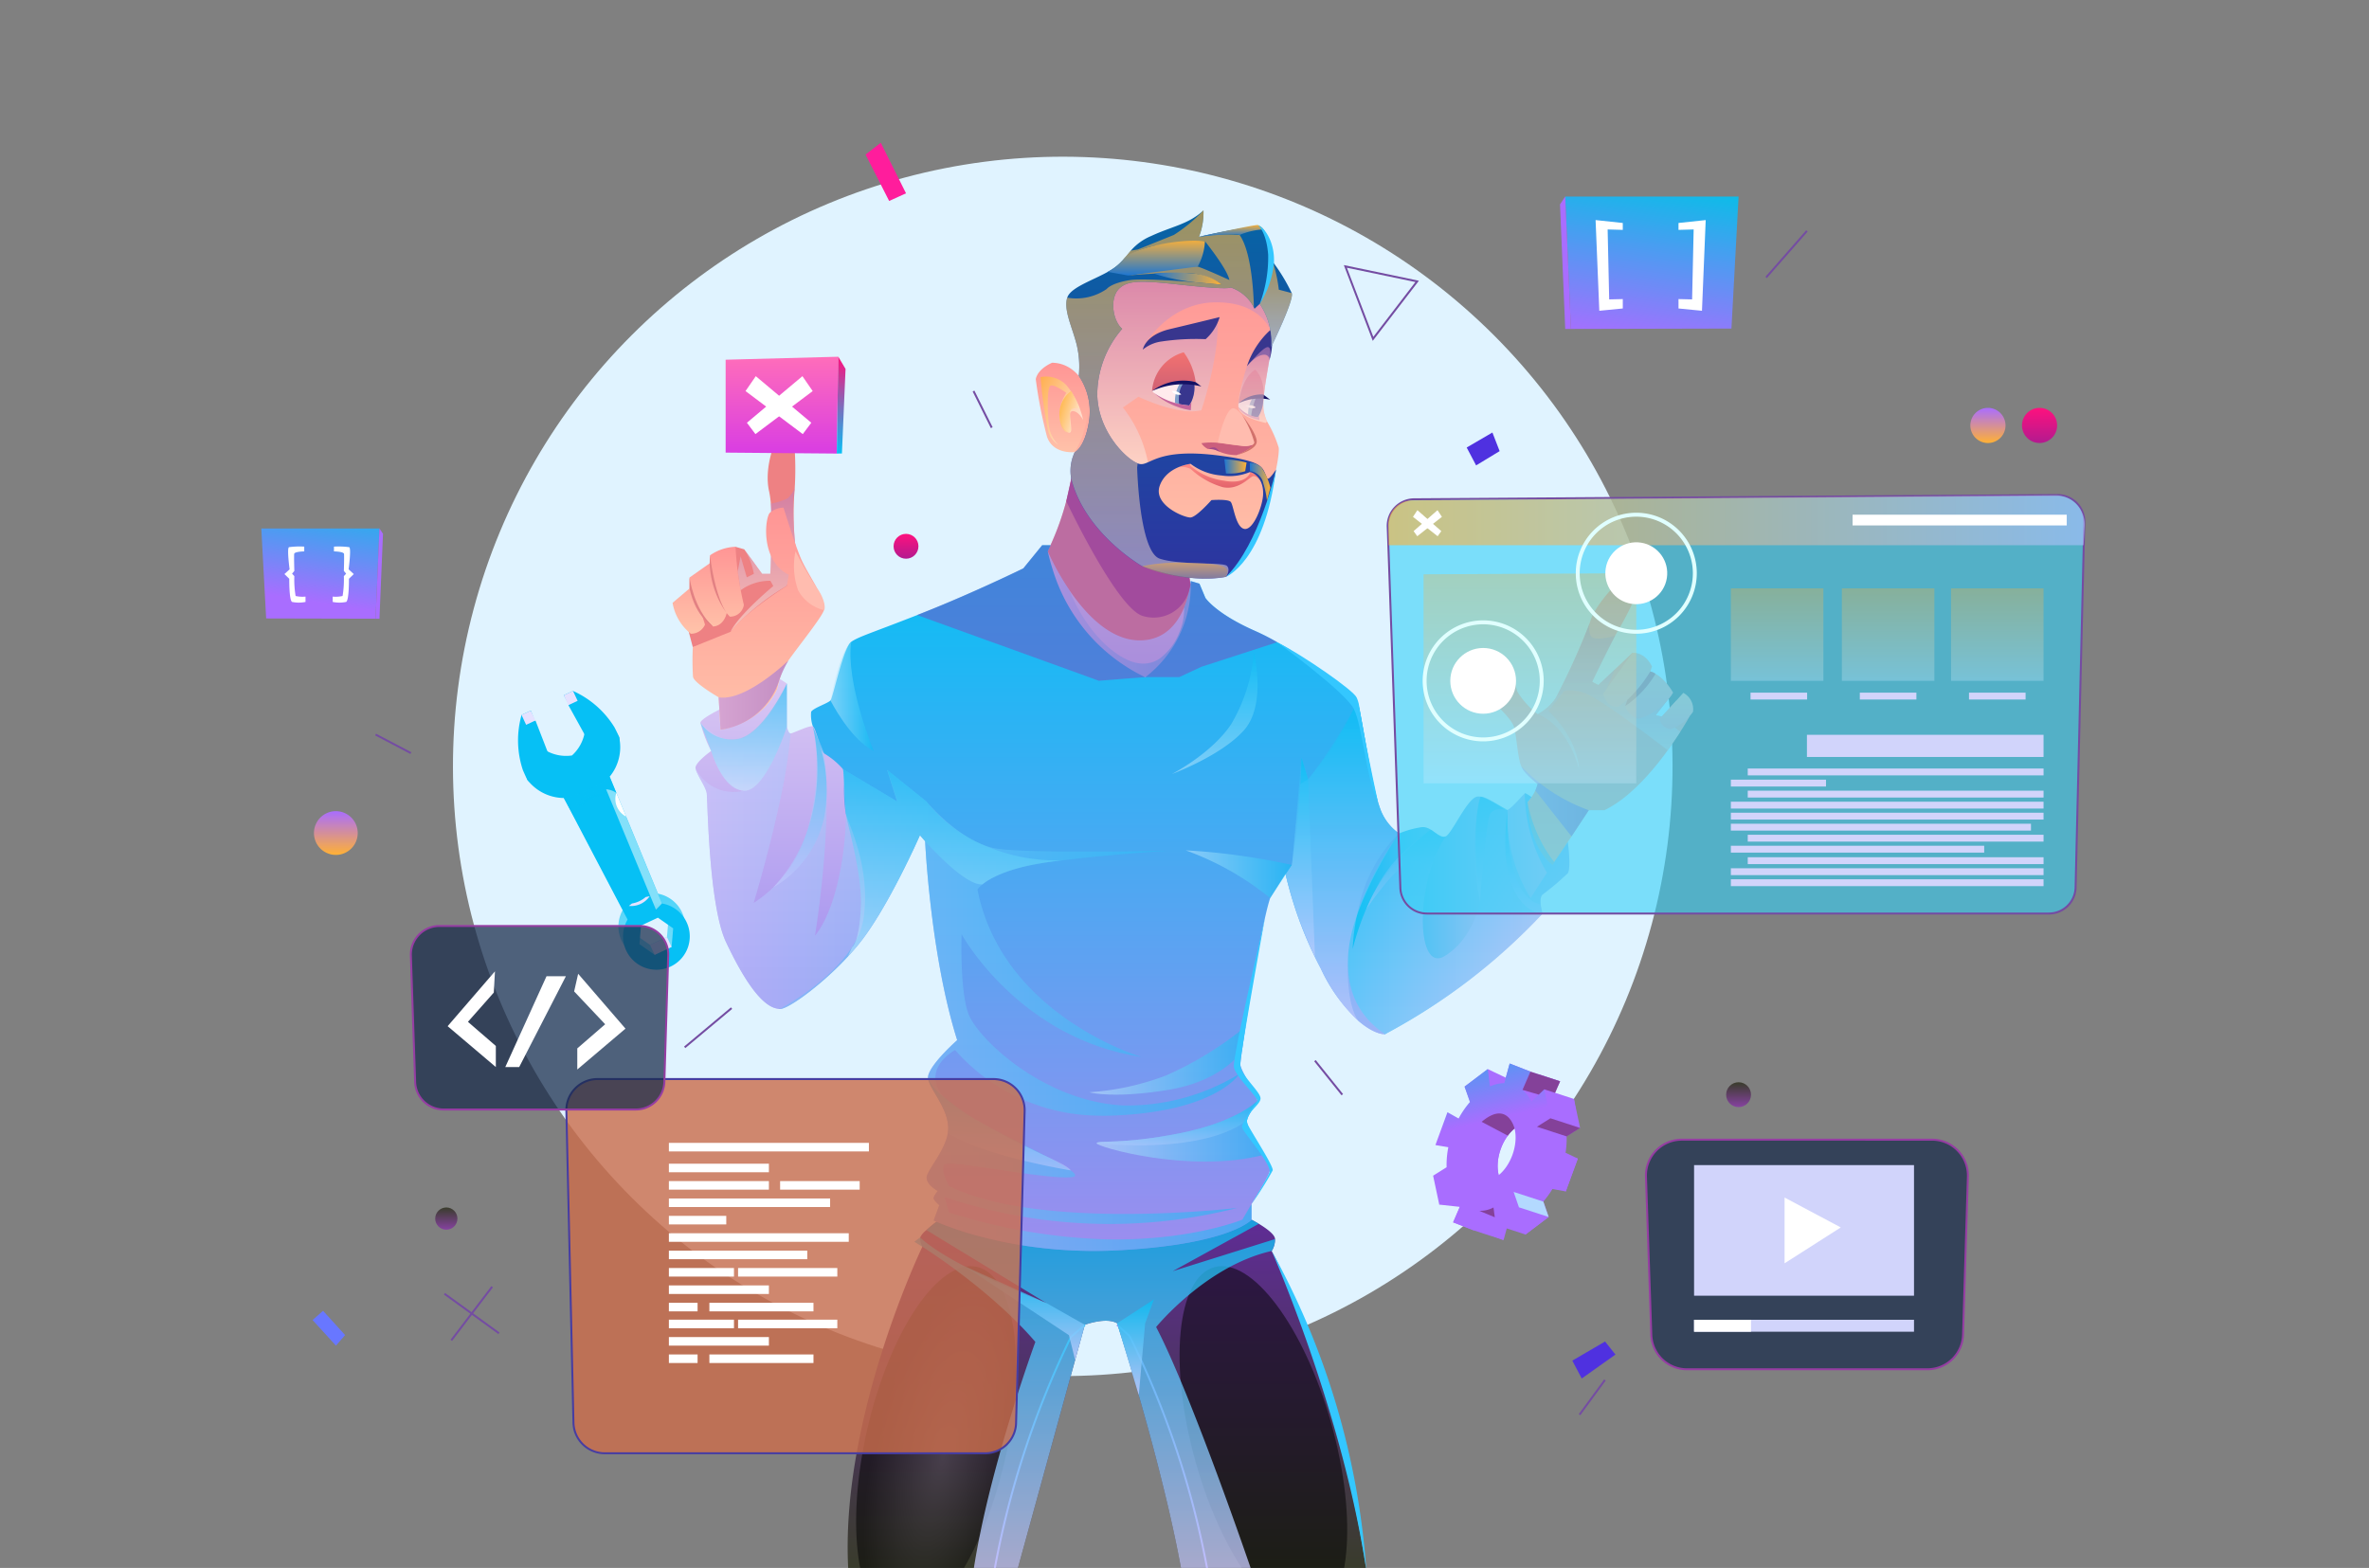 <svg xmlns="http://www.w3.org/2000/svg" xmlns:xlink="http://www.w3.org/1999/xlink" width="284" height="188" viewBox="0 0 284 188">
  <rect x="0" y="0" width="284" height="188" fill="#808080" stroke="none"/>
  <defs fill="#000000">
    <clipPath id="clip-path" fill="#000000">
      <rect id="Rectangle_3156" data-name="Rectangle 3156" width="284" height="188" transform="translate(-0.447 0)" fill="none"/>
    </clipPath>
    <linearGradient id="linear-gradient" x1="0.219" y1="1.447" x2="0.219" y2="0.405" gradientUnits="objectBoundingBox" fill="#000000">
      <stop offset="0" stop-color="#d9f8ff" fill="#000000"/>
      <stop offset="1" stop-color="#06c0f5" fill="#000000"/>
    </linearGradient>
    <linearGradient id="linear-gradient-2" x1="0.191" y1="1.45" x2="0.191" y2="0.409" gradientUnits="objectBoundingBox" fill="#000000">
      <stop offset="0" stop-color="#06c0f5" fill="#000000"/>
      <stop offset="1" stop-color="#06c0f5" fill="#000000"/>
    </linearGradient>
    <linearGradient id="linear-gradient-3" x1="-0.317" y1="2.017" x2="-0.317" y2="0.974" xlink:href="#linear-gradient-2" fill="#000000"/>
    <linearGradient id="linear-gradient-4" x1="-1.308" y1="7.88" x2="-0.204" y2="7.88" gradientUnits="objectBoundingBox" fill="#000000">
      <stop offset="0" stop-color="#06c0f5" fill="#000000"/>
      <stop offset="1" stop-color="#06c0f5" fill="#000000"/>
    </linearGradient>
    <linearGradient id="linear-gradient-5" x1="-0.177" y1="3.491" x2="-0.177" y2="2.972" gradientUnits="objectBoundingBox" fill="#000000">
      <stop offset="0" stop-color="#ffffff" fill="#000000"/>
      <stop offset="1" stop-color="#06c0f5" fill="#000000"/>
    </linearGradient>
    <linearGradient id="linear-gradient-6" x1="-0.608" y1="2.026" x2="-0.608" y2="0.944" gradientUnits="objectBoundingBox" fill="#000000">
      <stop offset="0" fill="#000000"/>
      <stop offset="1" stop-color="#ffffff" fill="#000000"/>
    </linearGradient>
    <linearGradient id="linear-gradient-7" x1="0.5" y1="1" x2="0.5" gradientUnits="objectBoundingBox" fill="#000000">
      <stop offset="0" stop-color="#393c2b" fill="#000000"/>
      <stop offset="1" stop-color="#5f2c95" fill="#000000"/>
    </linearGradient>
    <radialGradient id="radial-gradient" cx="0.5" cy="0.5" r="0.5" gradientTransform="matrix(0, 1, -1, 0, 0.973, 0.068)" gradientUnits="objectBoundingBox" fill="#000000">
      <stop offset="0" stop-color="#4b474b" fill="#000000"/>
      <stop offset="1" fill="#000000"/>
    </radialGradient>
    <radialGradient id="radial-gradient-2" cx="0.5" cy="0.5" r="0.194" gradientTransform="matrix(2.584, 0, 0, 2.584, -2.173, -0.541)" xlink:href="#radial-gradient" fill="#000000"/>
    <linearGradient id="linear-gradient-8" y1="0.5" x2="1" y2="0.5" gradientUnits="objectBoundingBox" fill="#000000">
      <stop offset="0" stop-color="#9e8cef" fill="#000000"/>
      <stop offset="1" stop-color="#06c0f5" fill="#000000"/>
    </linearGradient>
    <linearGradient id="linear-gradient-9" x1="2.514" y1="0.5" x2="3.514" y2="0.5" xlink:href="#linear-gradient-8" fill="#000000"/>
    <linearGradient id="linear-gradient-10" x1="0.5" y1="1" x2="0.5" gradientUnits="objectBoundingBox" fill="#000000">
      <stop offset="0" stop-color="#ccf" fill="#000000"/>
      <stop offset="1" stop-color="#06c0f5" fill="#000000"/>
    </linearGradient>
    <linearGradient id="linear-gradient-13" x1="0.5" y1="1" x2="0.5" gradientUnits="objectBoundingBox" fill="#000000">
      <stop offset="0" stop-color="#d5cdf8" fill="#000000"/>
      <stop offset="1" stop-color="#f3edfb" fill="#000000"/>
    </linearGradient>
    <linearGradient id="linear-gradient-14" x1="0" y1="0.5" x2="1" y2="0.5" xlink:href="#linear-gradient-10" fill="#000000"/>
    <linearGradient id="linear-gradient-15" x1="0.5" y1="1" x2="0.5" y2="0" xlink:href="#linear-gradient-8" fill="#000000"/>
    <linearGradient id="linear-gradient-17" x1="0.5" y1="1" x2="0.5" gradientUnits="objectBoundingBox" fill="#000000">
      <stop offset="0" stop-color="#9e8cef" fill="#000000"/>
      <stop offset="1" stop-color="#dac7f3" fill="#000000"/>
    </linearGradient>
    <linearGradient id="linear-gradient-18" y1="0.5" x2="1" y2="0.5" gradientUnits="objectBoundingBox" fill="#000000">
      <stop offset="0" stop-color="#06c0f5" fill="#000000"/>
      <stop offset="1" stop-color="#dac7f3" fill="#000000"/>
    </linearGradient>
    <linearGradient id="linear-gradient-19" x1="0.5" y1="1" x2="0.5" gradientUnits="objectBoundingBox" fill="#000000">
      <stop offset="0.016" stop-color="#ffc2a9" fill="#000000"/>
      <stop offset="1" stop-color="#ff9595" fill="#000000"/>
    </linearGradient>
    <linearGradient id="linear-gradient-20" x1="0.5" y1="1" x2="0.5" gradientUnits="objectBoundingBox" fill="#000000">
      <stop offset="0" stop-color="#ffeadb" fill="#000000"/>
      <stop offset="0.994" stop-color="#c27cb6" fill="#000000"/>
    </linearGradient>
    <linearGradient id="linear-gradient-22" y1="0.5" x2="1" y2="0.5" gradientUnits="objectBoundingBox" fill="#000000">
      <stop offset="0.016" stop-color="#d1a1d6" fill="#000000"/>
      <stop offset="0.994" stop-color="#bd89c4" fill="#000000"/>
    </linearGradient>
    <linearGradient id="linear-gradient-25" x1="0.5" y1="1" x2="0.5" gradientUnits="objectBoundingBox" fill="#000000">
      <stop offset="0" stop-color="#ffb0b0" fill="#000000"/>
      <stop offset="0.984" stop-color="#ffc2a9" fill="#000000"/>
    </linearGradient>
    <linearGradient id="linear-gradient-30" y1="0.5" x2="1" y2="0.5" gradientUnits="objectBoundingBox" fill="#000000">
      <stop offset="0" stop-color="#ccedff" fill="#000000"/>
      <stop offset="1" stop-color="#06c0f5" fill="#000000"/>
    </linearGradient>
    <linearGradient id="linear-gradient-33" x1="0.5" y1="1" x2="0.5" y2="0" xlink:href="#linear-gradient-30" fill="#000000"/>
    <linearGradient id="linear-gradient-51" x1="0.47" y1="0.933" x2="0.517" y2="0.115" gradientUnits="objectBoundingBox" fill="#000000">
      <stop offset="0" stop-color="#e1616a" fill="#000000"/>
      <stop offset="1" stop-color="#ff8883" fill="#000000"/>
    </linearGradient>
    <linearGradient id="linear-gradient-53" x1="0.5" y1="1" x2="0.5" gradientUnits="objectBoundingBox" fill="#000000">
      <stop offset="0" stop-color="#cf6074" fill="#000000"/>
      <stop offset="1" stop-color="#f37270" fill="#000000"/>
    </linearGradient>
    <linearGradient id="linear-gradient-54" x1="0.5" y1="1" x2="0.5" gradientUnits="objectBoundingBox" fill="#000000">
      <stop offset="0" stop-color="#cf6074" fill="#000000"/>
      <stop offset="1" stop-color="#ff817f" fill="#000000"/>
    </linearGradient>
    <linearGradient id="linear-gradient-56" x1="0.5" y1="1" x2="0.5" gradientUnits="objectBoundingBox" fill="#000000">
      <stop offset="0" stop-color="#2e33a0" fill="#000000"/>
      <stop offset="1" stop-color="#0665a5" fill="#000000"/>
    </linearGradient>
    <linearGradient id="linear-gradient-57" x1="0.5" y1="1" x2="0.5" gradientUnits="objectBoundingBox" fill="#000000">
      <stop offset="0" stop-color="#ffeadb" fill="#000000"/>
      <stop offset="0.994" stop-color="#ffb135" fill="#000000"/>
    </linearGradient>
    <linearGradient id="linear-gradient-58" x1="0.5" y1="1" x2="0.5" gradientUnits="objectBoundingBox" fill="#000000">
      <stop offset="0" stop-color="#ccc2db" fill="#000000"/>
      <stop offset="0.994" stop-color="#ffb135" fill="#000000"/>
    </linearGradient>
    <linearGradient id="linear-gradient-59" x1="0.5" y1="1" x2="0.5" gradientUnits="objectBoundingBox" fill="#000000">
      <stop offset="0" stop-color="#776d7e" fill="#000000"/>
      <stop offset="1" stop-color="#ffb135" fill="#000000"/>
    </linearGradient>
    <linearGradient id="linear-gradient-60" x1="0.5" y1="1" x2="0.5" gradientUnits="objectBoundingBox" fill="#000000">
      <stop offset="0" stop-color="#1f77d1" fill="#000000"/>
      <stop offset="1" stop-color="#ffb135" fill="#000000"/>
    </linearGradient>
    <linearGradient id="linear-gradient-61" x1="0.5" y1="1" x2="0.5" y2="0" xlink:href="#linear-gradient-60" fill="#000000"/>
    <linearGradient id="linear-gradient-63" x1="0.805" y1="0.799" x2="-0.137" y2="0.078" gradientUnits="objectBoundingBox" fill="#000000">
      <stop offset="0" stop-color="#ffeadb" fill="#000000"/>
      <stop offset="0.994" stop-color="#ffb135" fill="#000000"/>
    </linearGradient>
    <linearGradient id="linear-gradient-64" x1="0.961" y1="0.812" x2="-0.003" y2="0.231" xlink:href="#linear-gradient-63" fill="#000000"/>
    <linearGradient id="linear-gradient-65" x1="0" y1="0.5" x2="1" y2="0.5" xlink:href="#linear-gradient-60" fill="#000000"/>
    <linearGradient id="linear-gradient-66" x1="0" y1="0.5" x2="1" y2="0.5" xlink:href="#linear-gradient-60" fill="#000000"/>
    <linearGradient id="linear-gradient-67" x1="0" y1="0.5" x2="1" y2="0.5" xlink:href="#linear-gradient-60" fill="#000000"/>
    <linearGradient id="linear-gradient-68" y1="0.5" x2="1" y2="0.5" gradientUnits="objectBoundingBox" fill="#000000">
      <stop offset="0" stop-color="#ffb135" fill="#000000"/>
      <stop offset="1" stop-color="#aec2ff" fill="#000000"/>
    </linearGradient>
    <linearGradient id="linear-gradient-69" x1="0.5" y1="1" x2="0.5" gradientUnits="objectBoundingBox" fill="#000000">
      <stop offset="0" stop-color="#ccedff" fill="#000000"/>
      <stop offset="1" stop-color="#ffb135" fill="#000000"/>
    </linearGradient>
    <linearGradient id="linear-gradient-73" x1="0.5" y1="1" x2="0.5" gradientUnits="objectBoundingBox" fill="#000000">
      <stop offset="0" stop-color="#d93de3" fill="#000000"/>
      <stop offset="1" stop-color="#ff6dba" fill="#000000"/>
    </linearGradient>
    <linearGradient id="linear-gradient-74" x1="0.5" y1="1" x2="0.5" gradientUnits="objectBoundingBox" fill="#000000">
      <stop offset="0" stop-color="#06c0f5" fill="#000000"/>
      <stop offset="1" stop-color="#fe117e" fill="#000000"/>
    </linearGradient>
    <linearGradient id="linear-gradient-75" x1="0.434" y1="1.055" x2="0.548" y2="-0.06" gradientUnits="objectBoundingBox" fill="#000000">
      <stop offset="0" stop-color="#CB6E4D" fill="#000000"/>
      <stop offset="1" stop-color="#CB6E4D" fill="#000000"/>
    </linearGradient>
    <linearGradient id="linear-gradient-76" x1="0.5" y1="1" x2="0.5" gradientUnits="objectBoundingBox" fill="#000000">
      <stop offset="0" stop-color="#ffb135" fill="#000000"/>
      <stop offset="1" stop-color="#a96dff" fill="#000000"/>
    </linearGradient>
    <linearGradient id="linear-gradient-78" x1="0.5" y1="1" x2="0.5" gradientUnits="objectBoundingBox" fill="#000000">
      <stop offset="0" stop-color="#b31a8f" fill="#000000"/>
      <stop offset="1" stop-color="#fe117e" fill="#000000"/>
    </linearGradient>
    <linearGradient id="linear-gradient-80" x1="0.5" y1="1" x2="0.5" gradientUnits="objectBoundingBox" fill="#000000">
      <stop offset="0" stop-color="#8642a0" fill="#000000"/>
      <stop offset="1" stop-color="#393c2b" fill="#000000"/>
    </linearGradient>
    <linearGradient id="linear-gradient-82" x1="0.5" y1="1" x2="0.5" gradientUnits="objectBoundingBox" fill="#000000">
      <stop offset="0" stop-color="#182B4A" fill="#000000"/>
      <stop offset="1" stop-color="#182B4A" fill="#000000"/>
    </linearGradient>
    <linearGradient id="linear-gradient-84" x1="1.126" y1="0.032" x2="0.959" y2="-0.982" gradientUnits="objectBoundingBox" fill="#000000">
      <stop offset="0" stop-color="#a96dff" fill="#000000"/>
      <stop offset="1" stop-color="#a96dff" fill="#000000"/>
    </linearGradient>
    <linearGradient id="linear-gradient-85" x1="0.982" y1="0.095" x2="0.982" y2="-0.879" xlink:href="#linear-gradient-84" fill="#000000"/>
    <linearGradient id="linear-gradient-86" x1="-0.043" y1="0.429" x2="-0.151" y2="-0.222" gradientUnits="objectBoundingBox" fill="#000000">
      <stop offset="0" stop-color="#a96dff" fill="#000000"/>
      <stop offset="1" stop-color="#06bfe7" fill="#000000"/>
    </linearGradient>
    <linearGradient id="linear-gradient-87" x1="0.353" y1="1.113" x2="0.61" y2="-0.137" xlink:href="#linear-gradient-86" fill="#000000"/>
    <linearGradient id="linear-gradient-88" x1="-0.938" y1="0.969" x2="2.115" y2="0.036" xlink:href="#linear-gradient-84" fill="#000000"/>
    <linearGradient id="linear-gradient-89" x1="1.885" y1="1.113" x2="2.142" y2="-0.137" xlink:href="#linear-gradient-86" fill="#000000"/>
    <linearGradient id="linear-gradient-90" x1="7.576" y1="0.969" x2="10.63" y2="0.036" xlink:href="#linear-gradient-84" fill="#000000"/>
  </defs>
  <g id="Group_10327" data-name="Group 10327" transform="translate(0.522 -0.283)">
    <g id="Group_10326" data-name="Group 10326" transform="translate(-0.075 0.283)" clip-path="url(#clip-path)">
      <g id="Group_10284" data-name="Group 10284" transform="translate(69.852 91.99)">
        <path id="Path_17756" data-name="Path 17756" d="M148.074,195.907c0-.116.059-.172.167-.169l3.163.1a2.368,2.368,0,0,1,.8.143,1.332,1.332,0,0,1,.523.352,1.308,1.308,0,0,1,.279.536,2.418,2.418,0,0,1,.071.7l-.026.869a2.407,2.407,0,0,1-.113.689,1.311,1.311,0,0,1-.311.519,1.338,1.338,0,0,1-.544.32,2.382,2.382,0,0,1-.8.095l-1.7-.052-.353-1h-.046l-.03.985-1.194-.036Zm1.1,2.985,2.022.062a.656.656,0,0,0,.491-.136.765.765,0,0,0,.161-.529l.022-.707a.75.75,0,0,0-.128-.54.681.681,0,0,0-.482-.157l-1.935-.059a.081.081,0,0,0-.065.024.088.088,0,0,0-.025.06Z" transform="translate(-147.951 -195.738)" fill="#f1f1f4"/>
        <path id="Path_17757" data-name="Path 17757" d="M160.985,197.905h-.041l-.038,1.263a.072.072,0,0,0,.079.083l3.557.108-.033,1.095-4.663-.141a.151.151,0,0,1-.163-.179l.117-3.87a.151.151,0,0,1,.173-.169l4.53.138a.154.154,0,0,1,.169.179l-.033,1.095-1.119.378h-.047l.017-.562c0-.042-.017-.064-.056-.066l-2.393-.073a.064.064,0,0,0-.061.024.111.111,0,0,0-.016.055l-.016.527,1.97.06-.026.858-1.651-.05Z" transform="translate(-154.15 -195.926)" fill="#f1f1f4"/>
        <path id="Path_17758" data-name="Path 17758" d="M174.832,198.034h-.047l.014-.464a.061.061,0,0,0-.067-.072l-2.224-.067a.179.179,0,0,0-.221.2l0,.1a.211.211,0,0,0,.035.158.333.333,0,0,0,.155.057l2.607.444a1.777,1.777,0,0,1,.42.12.8.8,0,0,1,.278.2.678.678,0,0,1,.147.3,1.57,1.57,0,0,1,.034.413l-.01.336a1.512,1.512,0,0,1-.078.459.781.781,0,0,1-.219.33.922.922,0,0,1-.389.194,2.112,2.112,0,0,1-.587.052l-3.754-.114.033-1.094,3.365.1a.269.269,0,0,0,.2-.05.292.292,0,0,0,.055-.192l0-.116a.238.238,0,0,0-.033-.155.227.227,0,0,0-.146-.06l-2.516-.4a2.023,2.023,0,0,1-.434-.118.828.828,0,0,1-.293-.194.668.668,0,0,1-.159-.289,1.365,1.365,0,0,1-.04-.4l.009-.3a.98.98,0,0,1,.265-.7,1.093,1.093,0,0,1,.819-.227l3.748.114a.162.162,0,0,1,.174.191l-.026.87Z" transform="translate(-160.091 -196.134)" fill="#f1f1f4"/>
        <path id="Path_17759" data-name="Path 17759" d="M182.57,201l.128-4.217,1.194.036-.128,4.218Z" transform="translate(-166.245 -196.288)" fill="#f1f1f4"/>
        <path id="Path_17760" data-name="Path 17760" d="M190.131,199.471c0-.062,0-.126,0-.194s-.008-.127-.015-.177v-.052l1.182.036-.063,2.068c0,.108-.053.161-.149.158l-3.175-.1a2.385,2.385,0,0,1-.8-.143,1.337,1.337,0,0,1-.523-.352,1.308,1.308,0,0,1-.279-.536,2.414,2.414,0,0,1-.072-.7l.026-.869a2.41,2.41,0,0,1,.114-.689,1.31,1.31,0,0,1,.311-.518,1.338,1.338,0,0,1,.544-.32,2.359,2.359,0,0,1,.8-.094l3.157.1a.151.151,0,0,1,.163.179l-.028.91-1.119.372-.047,0,.013-.405c0-.039-.015-.059-.05-.059l-2.015-.061a1.157,1.157,0,0,0-.293.023.417.417,0,0,0-.2.1.472.472,0,0,0-.116.205,1.279,1.279,0,0,0-.045.321l-.022.742a.765.765,0,0,0,.129.537.656.656,0,0,0,.482.166l2,.061c.042,0,.064-.021.066-.068Z" transform="translate(-168.183 -196.402)" fill="#f1f1f4"/>
        <path id="Path_17761" data-name="Path 17761" d="M200,197.31a.33.33,0,0,1,.188.046.384.384,0,0,1,.1.13l1.507,3.078a.123.123,0,0,0,.108.073l.063,0a.083.083,0,0,0,.1-.091l.1-3.175,1.083.033-.123,4.05c0,.112-.059.166-.167.163l-1.715-.052a.367.367,0,0,1-.181-.04.318.318,0,0,1-.11-.137l-1.565-3.074a.115.115,0,0,0-.108-.073l-.058,0a.082.082,0,0,0-.1.09l-.1,3.169-1.084-.033.123-4.044c0-.116.059-.172.167-.168Z" transform="translate(-174.366 -196.54)" fill="#f1f1f4"/>
      </g>
      <circle id="Ellipse_245" data-name="Ellipse 245" cx="73.101" cy="73.101" r="73.101" transform="translate(23.577 91.892) rotate(-45)" fill="#e0f3ff"/>
      <g id="Group_10286" data-name="Group 10286" transform="translate(61.644 82.845)">
        <path id="Path_17762" data-name="Path 17762" d="M142.123,180.714a11.222,11.222,0,0,0-4.976-4.369l-1.109.518,2.5,4.529a4.857,4.857,0,0,1-1.527,2.7l0-.008a4.856,4.856,0,0,1-3.049-.559l-1.872-4.821-1.109.518a11.223,11.223,0,0,0,.158,6.62s.472,1.091.554,1.186c.44.513,1.585,1.1,3.8.968l7.641,14.577a4,4,0,1,0,4.13-1.93l-6.274-15.207c1.493-1.576,1.809-2.818,1.7-3.534C142.653,181.749,142.123,180.714,142.123,180.714Zm6.285,25.139-2.024.945-1.831-1.279.193-2.225,2.024-.945,1.831,1.279Z" transform="translate(-130.545 -176.345)" fill="url(#linear-gradient)"/>
        <path id="Path_17763" data-name="Path 17763" d="M143.3,183.23a11.225,11.225,0,0,0-4.977-4.369l-1.108.518,2.5,4.529a4.855,4.855,0,0,1-1.527,2.7l0-.008a4.853,4.853,0,0,1-3.049-.559l-1.872-4.82-1.109.518a11.221,11.221,0,0,0,.157,6.62,5.571,5.571,0,0,0,4.353,2.154l7.642,14.577a4,4,0,1,0,4.13-1.93l-6.274-15.207A5.571,5.571,0,0,0,143.3,183.23Zm6.285,25.139-2.024.946-1.831-1.28.193-2.225,2.024-.946,1.831,1.279Z" transform="translate(-131.166 -177.675)" fill="url(#linear-gradient-2)"/>
        <rect id="Rectangle_3108" data-name="Rectangle 3108" width="1.223" height="1.31" transform="translate(0.429 2.875) rotate(-25.043)" fill="#e5e2ff"/>
        <rect id="Rectangle_3109" data-name="Rectangle 3109" width="1.223" height="1.31" transform="translate(5.493 0.518) rotate(-25.043)" fill="#e5e2ff"/>
        <rect id="Rectangle_3110" data-name="Rectangle 3110" width="2.234" height="1.31" transform="matrix(0.906, -0.423, 0.423, 0.906, 15.838, 30.453)" fill="#e5e2ff"/>
        <g id="Group_10285" data-name="Group 10285" transform="translate(7.13 12.204)">
          <path id="Path_17764" data-name="Path 17764" d="M145.664,203.952l6.171,11.86a3.02,3.02,0,0,0,2.491-1.164l-5.024-12.4A4.738,4.738,0,0,0,145.664,203.952Zm8.186,10.793a3.526,3.526,0,0,1-.8.523,2.99,2.99,0,0,1-.852.254l-6.181-11.617a6.381,6.381,0,0,1,1.485-.975,5.213,5.213,0,0,1,1.528-.451Z" transform="translate(-145.664 -202.237)" fill="url(#linear-gradient-3)"/>
          <path id="Path_17765" data-name="Path 17765" d="M160.766,228.64l.476-.1a2.671,2.671,0,0,1-2.491,1.164l.365-.29A3.365,3.365,0,0,0,160.766,228.64Z" transform="translate(-152.58 -216.132)" fill="#e5e2ff"/>
          <path id="Path_17766" data-name="Path 17766" d="M145.664,203.939l.355-.046a5.758,5.758,0,0,1,3.013-1.426l.27-.228a4.633,4.633,0,0,0-3.639,1.7Z" transform="translate(-145.664 -202.224)" opacity="0.62" fill="url(#linear-gradient-4)" style="mix-blend-mode: multiply;isolation: isolate"/>
        </g>
        <path id="Path_17767" data-name="Path 17767" d="M142.194,200.7a13.625,13.625,0,0,0,5.5-2.56l.8,1.945s-.91-.9-2.907-.087a3.054,3.054,0,0,0-2.208,2.831Z" transform="translate(-136.701 -187.86)" opacity="0.62" fill="url(#linear-gradient-5)" style="mix-blend-mode: multiply;isolation: isolate"/>
        <path id="Path_17768" data-name="Path 17768" d="M154.186,201.788a2.4,2.4,0,0,0-1.221-.422l5.973,14.428.72-.744Z" transform="translate(-142.393 -189.567)" opacity="0.5" fill="url(#linear-gradient-6)" style="mix-blend-mode: screen;isolation: isolate"/>
        <path id="Path_17769" data-name="Path 17769" d="M155.436,202.261a2.379,2.379,0,0,0,1.173,2.842Z" transform="translate(-143.642 -190.04)" fill="#ffffff"/>
      </g>
      <g id="Group_10294" data-name="Group 10294" transform="translate(80.187 25.222)">
        <g id="Group_10289" data-name="Group 10289" transform="translate(18.445 121.023)">
          <path id="Path_17770" data-name="Path 17770" d="M276.55,352.858H254.386c-2.32-12.883-7.715-29.647-7.715-29.647-1.311-.778-3.872.179-3.872.179l-8.1,29.468H214.449c-1.075-18.184,8.875-38.824,8.875-38.824l0,0a2.228,2.228,0,0,1-.264-1.127,2.679,2.679,0,0,1,.755-.877c.547-.5,1.2-1,1.2-1l37.777-.236s.382.193.868.486h0c.825.5,1.943,1.273,1.943,1.839a2.577,2.577,0,0,1-.382,1.4l-.019.024C273.3,329.821,276.55,352.858,276.55,352.858Z" transform="translate(-211.828 -310.79)" fill="url(#linear-gradient-7)"/>
          <ellipse id="Ellipse_246" data-name="Ellipse 246" cx="21.838" cy="8.453" rx="21.838" ry="8.453" transform="translate(0 46.318) rotate(-77.008)" opacity="0.5" fill="url(#radial-gradient)" style="mix-blend-mode: screen;isolation: isolate"/>
          <ellipse id="Ellipse_247" data-name="Ellipse 247" cx="8.453" cy="21.838" rx="8.453" ry="21.838" transform="translate(38.348 7.979) rotate(-15.654)" opacity="0.5" fill="url(#radial-gradient-2)" style="mix-blend-mode: screen;isolation: isolate"/>
          <g id="Group_10287" data-name="Group 10287" transform="translate(20.015 12.511)">
            <path id="Path_17771" data-name="Path 17771" d="M251.66,366.9l-.232-.04a108.3,108.3,0,0,1,9.185-28.046l.027-.034,1.667-1.457.155.178-1.65,1.442A108.09,108.09,0,0,0,251.66,366.9Z" transform="translate(-251.427 -337.321)" fill="url(#linear-gradient-8)"/>
          </g>
          <g id="Group_10288" data-name="Group 10288" transform="translate(34.764 12.512)">
            <path id="Path_17772" data-name="Path 17772" d="M293.505,366.9a106.426,106.426,0,0,0-9.327-28.076L282.7,337.5l.157-.176,1.517,1.371a106.647,106.647,0,0,1,9.36,28.165Z" transform="translate(-282.703 -337.323)" fill="url(#linear-gradient-9)"/>
          </g>
          <path id="Path_17773" data-name="Path 17773" d="M274.553,313.115a2.577,2.577,0,0,1-.382,1.4l-.019.024c-7.866,1.778-13.85,9.12-13.85,9.12,4.286,8.224,11.435,29.2,11.435,29.2h-8.4c-2.32-12.883-7.715-29.647-7.715-29.647-1.311-.778-3.872.179-3.872.179l-8.1,29.468h-5.244c1.877-12.346,7.418-27.417,7.418-27.417-5.447-6.342-13.548-11.407-13.548-11.407l0,0-.962-.6.7-.523c3.5,3.362,14.8,7.753,15.151,7.889l-14.4-8.766c.547-.5,1.2-1,1.2-1l37.777-.236s.382.193.868.486l-10.318,5.678Z" transform="translate(-220.781 -310.79)" opacity="0.76" fill="url(#linear-gradient-10)" style="mix-blend-mode: multiply;isolation: isolate"/>
          <path id="Path_17774" data-name="Path 17774" d="M282.87,333.924l4.41-2.861-1.047,2.861-.768,8.613Z" transform="translate(-248.027 -321.503)" opacity="0.76" fill="url(#linear-gradient-10)" style="mix-blend-mode: multiply;isolation: isolate"/>
          <path id="Path_17775" data-name="Path 17775" d="M258.493,329.636l-4.593-2.6-9.834-4.428,12.522,8.275.746,2.966Z" transform="translate(-227.522 -317.036)" opacity="0.76" fill="url(#linear-gradient-10)" style="mix-blend-mode: multiply;isolation: isolate"/>
        </g>
        <path id="Path_17776" data-name="Path 17776" d="M282.209,134.806c.028.2.052.311.052.311a27.026,27.026,0,0,1-.783,2.669,21.694,21.694,0,0,1-2.938,5.715,11.252,11.252,0,0,1-1.283,1.5c-6.88-2.16-10.271-8.889-11.572-12.237a.17.17,0,0,1-.019-.052c-.25-.632-.415-1.141-.519-1.471v0c-.08-.264-.118-.41-.118-.41.028-.057.057-.118.085-.174l.014-.024c.113-.236.226-.476.33-.707a33.558,33.558,0,0,0,1.886-5.267c.335-1.236.514-2.188.6-2.693.042-.259.061-.4.061-.4l3.207,1.693,11.049,5.847a18.177,18.177,0,0,0-.236,2.8c-.009.589.009,1.118.042,1.566.033.547.09.981.132,1.264v0A.32.32,0,0,0,282.209,134.806Z" transform="translate(-220.155 -89.772)" fill="#fe9083"/>
        <path id="Path_17777" data-name="Path 17777" d="M279.239,155.93a9.479,9.479,0,0,1-2.282,1.669.355.355,0,0,1-.057.033l-.066-.038,0,0c-.241-.146-1.061-.651-2.164-1.481-2.886-2.174-7.705-6.569-9.082-12.492,0-.009,0-.014-.009-.024a14.691,14.691,0,0,1-.33-2.164v0c-.014-.193-.028-.387-.033-.585a30.381,30.381,0,0,0,2.617,4.678c1.952,2.858,4.881,5.975,8.38,5.994,3.027.019,4.579-2.051,5.366-3.961a10.809,10.809,0,0,0,.637-2.169.015.015,0,0,0,0-.009c.033-.17.057-.321.08-.448v0c.009-.066.019-.123.024-.174.028-.212.038-.335.038-.335S283.516,151.653,279.239,155.93Z" transform="translate(-220.25 -99.96)" fill="url(#linear-gradient-13)"/>
        <path id="Path_17778" data-name="Path 17778" d="M279.239,155.93a9.479,9.479,0,0,1-2.282,1.669H276.9l-.066,0,0,0c-.241-.146-1.061-.651-2.164-1.481-2.886-2.174-7.705-6.569-9.082-12.492,0-.009,0-.014-.009-.024a14.691,14.691,0,0,1-.33-2.164v0c-.014-.193-.028-.387-.033-.585a30.381,30.381,0,0,0,2.617,4.678s1.905,5.234,6.027,7.828c2.065,1.3,3.631,1.108,4.782.344a7.114,7.114,0,0,0,2.334-3.084,7.252,7.252,0,0,0,.6-2.631q.007-.233,0-.424a10.809,10.809,0,0,0,.637-2.169.015.015,0,0,0,0-.009c.033-.17.057-.321.08-.448v0c.009-.066.019-.123.024-.174.028-.212.038-.335.038-.335S283.516,151.653,279.239,155.93Z" transform="translate(-220.25 -99.96)" opacity="0.5" fill="url(#linear-gradient-14)" style="mix-blend-mode: multiply;isolation: isolate"/>
        <path id="Path_17779" data-name="Path 17779" d="M264.9,197.877a.842.842,0,0,0-.075.038c-.387.047-1.589-.217-3.164-1.58l0,0s0-.009-.014-.014-.009-.014-.019-.019a20.121,20.121,0,0,1-4.485-6.243,47.181,47.181,0,0,1-4.211-11.266l-.019-.113-1.844,2.924c-1.25,3.758-3.617,19.311-3.574,19.98s2.1,3.933,2.056,4.334a.015.015,0,0,1,0,.009c-.057.406-.981,1.3-1.245,2.268-.179.646,1.075,2.683,1.957,4.206v0a6.193,6.193,0,0,1,.811,1.688c0,.712-2.235,4.2-2.235,4.2v1.877l-.033.033-.1.094-.085.071c-.849.67-4.447,2.862-15.689,3.466-13.322.712-22.2-3.574-22.2-3.574l.67-1.834s-.622-.533-.67-.8.49-.9.49-.9-1.339-.712-1.339-1.608,2.683-3.659,2.594-6.031-2.146-4.466-2.414-5.8,3.485-4.645,3.485-4.645c-3.216-10.186-3.843-23.856-3.843-23.856l-.622-.717s-3.843,8.757-7.328,13.043c-.415.509-.854,1.014-1.306,1.5a38.188,38.188,0,0,1-3,2.9c-2.414,2.1-4.607,3.485-5.164,3.376-.9-.179-4.47-7.239-4.305-14.477.075-3.442,2.15-7.3,4.305-10.384.231-.33.462-.655.7-.971a49.465,49.465,0,0,1,3.7-4.456c.274-.292.429-.448.429-.448s-.49-1.58-.825-2.952a.754.754,0,0,0-.024-.1.168.168,0,0,0-.009-.047.147.147,0,0,0-.009-.033,4.16,4.16,0,0,1-.207-1.754c.3-.476,2.028-1.014,2.325-1.368s1.547-6.376,2.5-7.031c.915-.627,2.523-1.085,7.885-3.193.264-.1.533-.207.816-.321,6.012-2.381,11.912-5.272,11.912-5.272l2.264-2.782h1.009l-.33.707-.014.024c.16.717.344,1.405.552,2.061a.169.169,0,0,0,.019.052,21.076,21.076,0,0,0,11.119,12.982,13.907,13.907,0,0,0,5.456-10.629v-.9l1.042.311.712,1.7s1.207,1.877,5.989,3.98a28.453,28.453,0,0,1,2.627,1.344c4.376,2.485,9.243,6.328,9.615,7.144a2.648,2.648,0,0,1,.127.406v0c.514,2.018,1.57,9.577,2.551,12.275a6.176,6.176,0,0,0,2.292,3.093s0,0,.009,0a3.588,3.588,0,0,0,.915.476q.113.622.212,1.231C269.682,188.488,265.782,197.264,264.9,197.877Z" transform="translate(-179.433 -99.141)" fill="url(#linear-gradient-15)"/>
        <path id="Path_17780" data-name="Path 17780" d="M219.2,186.432l-3.886,1.306-.622-.717s-3.843,8.757-7.328,13.043c-.415.509-.854,1.014-1.306,1.5a38.188,38.188,0,0,1-3,2.9L200.094,191.7l-1.5-9.691a49.466,49.466,0,0,1,3.7-4.456c.274-.292.429-.448.429-.448s-.49-1.58-.825-2.952a.752.752,0,0,0-.024-.1.168.168,0,0,0-.009-.047.146.146,0,0,0-.009-.033,4.16,4.16,0,0,1-.207-1.754c.3-.476,2.028-1.014,2.325-1.368s1.547-6.376,2.5-7.031a27.693,27.693,0,0,0,2.683,13.1l1.608,2.264,4.706,3.782A14.907,14.907,0,0,0,219.2,186.432Z" transform="translate(-185.046 -112.103)" opacity="0.5" fill="url(#linear-gradient-14)" style="mix-blend-mode: multiply;isolation: isolate"/>
        <path id="Path_17781" data-name="Path 17781" d="M195.852,201.87c-.835,6.192-10.063,10.959-10.063,10.959-2.056,0-4.353-3.574-6.437-7.984s-2.212-17.075-2.32-17.858-1.273-2.348-1.344-3.018,1.877-2.056,1.877-2.056l-.014-.033-.014-.033a15.729,15.729,0,0,1-1.264-3.329c.09-.49,2.273-1.561,2.273-1.561l.137,2.41s5.083-.962,6.8-4.9l.3-1.207.849.566v5.183s.174.806.443.806,2.249-.99,2.664-.854.83,2.91,1.386,3.263a9.186,9.186,0,0,1,2.249,1.877,8.984,8.984,0,0,1,.118,1.957,19.992,19.992,0,0,0,.193,3.273C194.008,190.713,196.687,195.674,195.852,201.87Z" transform="translate(-172.943 -117.092)" fill="url(#linear-gradient-17)"/>
        <path id="Path_17782" data-name="Path 17782" d="M367.9,211.943a31.169,31.169,0,0,1-3.037,2.565c-.538.533,0,2.3,0,2.3a72.312,72.312,0,0,1-18.806,14.4.829.829,0,0,0-.075.038c-5.5-3.7-5.027-9.785-3.2-14.916a38.716,38.716,0,0,1,4.867-9.139l0,0,0,0a11.51,11.51,0,0,1,2.792-.773,1.7,1.7,0,0,1,1.033.321c.67.415,1.235,1.07,1.783.8.806-.406,2.608-4.664,3.829-4.782.854-.08,2.037.788,2.825,1.283.344.217.613.363.745.325.448-.118,1.966-1.938,2.089-1.985s.811.457.811.457l-.486.6a16.5,16.5,0,0,0,3.188,7.177l1.636-2.4S368.315,211.288,367.9,211.943Z" transform="translate(-260.58 -132.47)" fill="url(#linear-gradient-18)"/>
        <path id="Path_17783" data-name="Path 17783" d="M284.827,135.072c-.009.061-.019.123-.024.184a3.632,3.632,0,0,1-.09.377.015.015,0,0,1,0,.009,4.41,4.41,0,0,1-5.692,3.183c-3.126-1.118-9.078-13.723-9.078-13.723l.6-2.693,14.123,11.506.156,1.089Z" transform="translate(-222.75 -90.221)" fill="#cb4d7a"/>
        <g id="Group_10290" data-name="Group 10290" transform="translate(0 26.6)">
          <path id="Path_17784" data-name="Path 17784" d="M186.742,126.5a35.217,35.217,0,0,1-.477-8.28,38.081,38.081,0,0,0-.1-7.5,1.916,1.916,0,0,0-1.479,0c-.625.357-2.085,3.991-1.43,6.909s.149,9.918.149,9.918h-.983L180.28,124.6l-1.043-.3s-6,5.659-5.912,9.024l.784,2.993,7.391-.253,4.825-5.51Z" transform="translate(-171.694 -110.558)" fill="#ee8183"/>
          <path id="Path_17785" data-name="Path 17785" d="M177.411,139.695a38.381,38.381,0,0,0,1,6.969,1.668,1.668,0,0,1-1.683,1.407l-.38-.424s-.268,1.5-1.631,1.608l-1.3-1.3.335,1.072a1.834,1.834,0,0,1-1.7,1.094,6.021,6.021,0,0,1-2.189-3.708l2.032-1.72V143.38l2.413-1.7.044-.96A5.666,5.666,0,0,1,177.411,139.695Z" transform="translate(-169.868 -125.955)" fill="url(#linear-gradient-19)"/>
          <path id="Path_17786" data-name="Path 17786" d="M192.311,124.672a3.365,3.365,0,0,1-.875,1.277,7.558,7.558,0,0,1-2,.631L189.365,135h-.983l-2.144-2.949A7.787,7.787,0,0,1,187.392,135l-.849.417-.737-2.524-.349,1.817.348,2.26a5.932,5.932,0,0,1,3.572-1.139l.346.629s-4.162,3.447-5.123,5.48a27.2,27.2,0,0,1,6.746-5.5l.447-1.385.593-3.306S191.823,126.991,192.311,124.672Z" transform="translate(-177.653 -118.016)" opacity="0.6" fill="url(#linear-gradient-20)" style="mix-blend-mode: multiply;isolation: isolate"/>
          <path id="Path_17787" data-name="Path 17787" d="M190.671,142.034c-.387,1.16-4.437,5.984-4.885,7.031a14.162,14.162,0,0,0-.717,2.41c-1.99,4.305-6.8,4.9-6.8,4.9l-.222-3.886s-2.589-1.49-3.027-2.306l0-.014-.052-.137a32.449,32.449,0,0,1-.019-3.574l4.532-1.834c1.966-2.546,6.748-5.494,6.748-5.494l.222-1.335c-3.433-1.688-2.858-6.8-2.278-7.422a2.544,2.544,0,0,1,1.65-.622s1.254,4.107,2.056,6.031S191.058,140.874,190.671,142.034Z" transform="translate(-172.524 -120.7)" fill="url(#linear-gradient-19)"/>
          <path id="Path_17788" data-name="Path 17788" d="M179.339,141.874s.506,4.691,1.988,6.924a10.925,10.925,0,0,1-2.032-5.964Z" transform="translate(-174.85 -127.107)" fill="#e28183"/>
          <path id="Path_17789" data-name="Path 17789" d="M174.177,147.511s.492,3.775,2.815,5.874c0,0-2.057-1.028-2.815-4.557Z" transform="translate(-172.145 -130.085)" fill="#e28183"/>
          <path id="Path_17790" data-name="Path 17790" d="M189.941,168.589s-5.109,4.96-8.371,4.424l.222,3.886a8.621,8.621,0,0,0,7.1-6.109A14.632,14.632,0,0,1,189.941,168.589Z" transform="translate(-176.052 -141.224)" opacity="0.91" fill="url(#linear-gradient-22)" style="mix-blend-mode: multiply;isolation: isolate"/>
        </g>
        <g id="Group_10291" data-name="Group 10291" transform="translate(94.202 42.888)">
          <path id="Path_17791" data-name="Path 17791" d="M397.326,162.92s-4.692,8.578-10.186,11.214h-1.877L380.93,180.7s-2.8-1.759-3.009-7.536a5.27,5.27,0,0,0,1.221-2.179,8.715,8.715,0,0,1-1.966-2.108c-.415-.9-.566-3.574-.863-4.678s-2.829-3.4-3.4-3.692a15.275,15.275,0,0,0-3.126-.448s-.358-.924,0-1.368,4.348-2,6.522-.509a9.794,9.794,0,0,0,.387,1.731,10.084,10.084,0,0,0,2.443,2.707,6.008,6.008,0,0,0,2.146-1.905,84.211,84.211,0,0,0,4.121-9.111.234.234,0,0,1,.019-.061c.009-.033.024-.066.028-.094a.44.44,0,0,0,.019-.061c0-.009.009-.014.009-.024.538-1.816,3.664-5.3,5.333-6.253a.983.983,0,0,1,1.1.712,39.053,39.053,0,0,1-2.74,6.078c-.236.382-.49.83-.754,1.311h0c-1.193,2.193-2.537,5.065-2.73,5.484l-.024.052.745.382,2.014-1.91,2.065-1.957,4.739,5-.467.594-1.481,1.9.75.137,1.745-1.929Z" transform="translate(-369.632 -145.099)" fill="url(#linear-gradient-19)"/>
          <path id="Path_17792" data-name="Path 17792" d="M406.886,172.036l-1.5,2.2s-8.23-6.347-10.017-6.884-2.443-.179-2.443-.179l-1.844,2.353s3.4,3.009,3.692,7.059c0,0-1.132-5.121-4.975-6.673a6.009,6.009,0,0,0,2.146-1.905,84.212,84.212,0,0,0,4.121-9.111,2.34,2.34,0,0,0,.075,1.608c.406.75,2.792.042,2.933,0h0l-2.735,5.484-.024.052.745.382,2.014-1.91-1.009,2.344,7.347,1.3-1.481,1.9.75.137Z" transform="translate(-380.29 -152.392)" opacity="0.6" fill="url(#linear-gradient-20)" style="mix-blend-mode: multiply;isolation: isolate"/>
          <path id="Path_17793" data-name="Path 17793" d="M409.925,166.655s1.43-.208,2.353,1.638l-.209.6s1.393.273,2.74,2.531a7.634,7.634,0,0,1-4.14,3.157,2.362,2.362,0,0,1-1.608-1.549l.268-.745-1.072.8s-1.281.387-1.847-1.519Z" transform="translate(-389.067 -156.486)" fill="url(#linear-gradient-25)"/>
          <path id="Path_17794" data-name="Path 17794" d="M424.8,179.1a2.21,2.21,0,0,0-1.162-2.264l-2.829,3.127a1.462,1.462,0,0,0,1.31,1.221A5.283,5.283,0,0,0,424.8,179.1Z" transform="translate(-396.676 -161.868)" fill="url(#linear-gradient-25)"/>
          <path id="Path_17795" data-name="Path 17795" d="M385.63,195.53a20.987,20.987,0,0,0,8.087,5.253l-2.073,3.142-4.326-5.492.277-.795S385.867,196.337,385.63,195.53Z" transform="translate(-378.086 -171.748)" opacity="0.91" fill="url(#linear-gradient-22)" style="mix-blend-mode: multiply;isolation: isolate"/>
          <path id="Path_17796" data-name="Path 17796" d="M415.04,171.4a16.334,16.334,0,0,1-2.74,3.4l-.268.745a12.182,12.182,0,0,0,3.638-3.868A1.7,1.7,0,0,0,415.04,171.4Z" transform="translate(-392.038 -158.997)" fill="#e28183"/>
        </g>
        <path id="Path_17797" data-name="Path 17797" d="M359.525,199.656a31.169,31.169,0,0,1-3.037,2.565c-.538.533,0,2.3,0,2.3a72.315,72.315,0,0,1-18.806,14.4.827.827,0,0,0-.075.038c-.717.09-4.2-.891-7.687-7.861a47.183,47.183,0,0,1-4.211-11.266l-.019-.113.769-1.042,1.141-12.864.8,2.589a60.51,60.51,0,0,0,5.9-9.29l.127.406v0c.514,2.018,1.57,9.577,2.551,12.275a6.176,6.176,0,0,0,2.292,3.093l0,.009,0,0a17.88,17.88,0,0,0-4.867,9.139,25.315,25.315,0,0,0-.67,4.73,31.8,31.8,0,0,1,3.216-8,17.213,17.213,0,0,1,3.457-4.173,27.762,27.762,0,0,1,2.7-2.16c.67.415,1.236,1.07,1.783.8-3.678,5.522-3.589,16.453-.132,14.369S349,203.1,349,203.1c-.816-5.39-.572-11.469.083-12.625.8.026,3.074,1.628,3.206,1.591a18.675,18.675,0,0,0,2.773,10.577l1.966-3.042a18.868,18.868,0,0,1-2.65-9.521c.118-.052.811.457.811.457l-.486.6a16.5,16.5,0,0,0,3.188,7.177l1.636-2.4S359.945,199,359.525,199.656Z" transform="translate(-252.21 -120.183)" opacity="0.5" fill="url(#linear-gradient-10)" style="mix-blend-mode: multiply;isolation: isolate"/>
        <path id="Path_17798" data-name="Path 17798" d="M242.346,236.872v1.877l-.033.033-.1.094-.085.071c-.849.67-4.447,2.862-15.689,3.466-13.322.712-22.2-3.574-22.2-3.574l.67-1.834s-.622-.533-.67-.8.49-.9.49-.9-1.339-.712-1.339-1.608c0-.806,2.188-3.141,2.542-5.333a3.189,3.189,0,0,0,.052-.7c-.09-2.358-2.127-4.447-2.41-5.786a.075.075,0,0,1,0-.019c-.269-1.339,3.485-4.645,3.485-4.645-3.216-10.186-3.843-23.856-3.843-23.856l-.622-.717s-3.843,8.757-7.328,13.043-8.578,7.955-9.469,7.776c-2.056,0-4.353-3.574-6.437-7.984s-2.212-17.075-2.32-17.858-1.273-2.348-1.344-3.018a5.062,5.062,0,0,0,5.8,2.712c-2.579.057-3.919-4.768-3.919-4.768l-.014-.033-.014-.033-1.259-3.325c.141.16,3.089,3.457,5.937,1.424,2.919-2.084,4.423-6.121,4.423-6.121v5.183s.174.806.443.806a63.258,63.258,0,0,1-1.292,8.153c-1.325,6.192-3.141,12.171-3.141,12.171A15.373,15.373,0,0,0,189.3,191.3a28.64,28.64,0,0,0,.882-8.13,20.377,20.377,0,0,0-.4-3.4.75.75,0,0,0-.024-.1.167.167,0,0,0-.009-.047.205.205,0,0,0,0-.024l.476,1.009.905,2.245c1.052,8.715-1.118,21.848-1.118,21.848,3.16-3.933,3.815-12.629,3.678-14.741-.061-1.009-.141-2.254-.193-3.273-.071-1.113-.118-1.957-.118-1.957l6.465,3.857-1.193-3.782,4.706,3.782s4.23,5.093,8.578,5.687,20.31.241,20.31.241-13.878.891-17.929,2.084-4.824,2.561-4.824,2.561c2.928,14.9,19.136,19.919,19.641,20.07-14.7-2.207-21.546-14.708-21.546-14.708s-.24,7.031.891,9.71,7.8,9.233,16.382,10.6a19.756,19.756,0,0,0,2.136.217,25.652,25.652,0,0,0,13.836-3.754.439.439,0,0,1,.052-.033.249.249,0,0,1-.014.024c-.231.354-3.2,4.522-15.175,4.98-.726.028-1.434.024-2.122,0h-.009a23.137,23.137,0,0,1-16.755-7.861s-4.107,2.207-1.485,5.48c.028.033.057.071.085.1a18.891,18.891,0,0,0,4.489,3.1c.057.033.113.066.165.094,2.433,1.344,5.286,2.73,7.493,3.876a.236.236,0,0,1,.033.014,27.939,27.939,0,0,1,3.075,1.759,0,0,0,0,1,0,0c.622.453.75.745.141.816-3.1.358-14.831-2.2-15.307-1.49s.58,2.561.58,2.561c10.771,5.338,33.816,2.707,34.542,2.627a61.954,61.954,0,0,1-35.066-1.316l.523,1.849A69,69,0,0,0,224.8,241.1c10.129.236,16.443-2.353,16.443-2.353Z" transform="translate(-172.945 -117.726)" opacity="0.5" fill="url(#linear-gradient-14)" style="mix-blend-mode: multiply;isolation: isolate"/>
        <path id="Path_17799" data-name="Path 17799" d="M300.3,216.874a78.967,78.967,0,0,1,12.741,1.757l-2.614,3.965A34.783,34.783,0,0,0,300.3,216.874Z" transform="translate(-238.795 -140.139)" opacity="0.5" fill="url(#linear-gradient-30)" style="mix-blend-mode: multiply;isolation: isolate"/>
        <path id="Path_17800" data-name="Path 17800" d="M294.524,261.713a41.369,41.369,0,0,1-9.491,5.839,31.76,31.76,0,0,1-9.233,2.025s2.705.8,9.362-.268,8.934-4.677,8.934-4.677Z" transform="translate(-225.846 -163.834)" opacity="0.5" fill="url(#linear-gradient-30)" style="mix-blend-mode: multiply;isolation: isolate"/>
        <path id="Path_17801" data-name="Path 17801" d="M297.643,287.065v0c-8.856,2.287-20.1-1-20-1.4s3.079.179,10-1.207c6.71-1.344,9.144-3.73,9.29-3.876-.057.406-.981,1.3-1.245,2.268C295.507,283.5,296.761,285.541,297.643,287.065Z" transform="translate(-226.818 -173.809)" opacity="0.5" fill="url(#linear-gradient-30)" style="mix-blend-mode: multiply;isolation: isolate"/>
        <path id="Path_17802" data-name="Path 17802" d="M239.542,207.176c-7.564.769-9.6,2.877-9.6,2.877-2.127.269-6.9-5.178-6.9-5.178l-.622-.717s-3.843,8.757-7.328,13.043c-.415.509-.854,1.014-1.306,1.5l.5-1.113s.811-.387,1.047-4.645-1.787-10.6-1.8-11.464-.311-5.23-.311-5.23l6.465,3.857-1.193-3.782,4.706,3.782a17.32,17.32,0,0,0,6.5,5.083A21.959,21.959,0,0,0,239.542,207.176Z" transform="translate(-192.771 -129.241)" opacity="0.5" fill="url(#linear-gradient-33)" style="mix-blend-mode: multiply;isolation: isolate"/>
        <path id="Path_17803" data-name="Path 17803" d="M232.73,212.361l4.506-.589a33.853,33.853,0,0,0,5.417,2.665l-3.015,4.445s1.2,6.337,4.629,9.909c0,0-9.111-5.06-10.392-9.316Z" transform="translate(-203.086 -137.443)" opacity="0.5" fill="url(#linear-gradient-33)" style="mix-blend-mode: multiply;isolation: isolate"/>
        <path id="Path_17804" data-name="Path 17804" d="M176.94,179.157l1.287,3.391s1.313,4.576,3.919,4.768,5.154-7.672,5.154-7.672V174.46s-2.772,5.943-5.765,6.613A4.435,4.435,0,0,1,176.94,179.157Z" transform="translate(-173.605 -117.726)" opacity="0.5" fill="url(#linear-gradient-33)" style="mix-blend-mode: multiply;isolation: isolate"/>
        <path id="Path_17805" data-name="Path 17805" d="M209.99,170.851s2.323,4.644,5.182,6.074c0,0-3.4-8.251-2.683-13.1C212.489,163.82,211.24,164.6,209.99,170.851Z" transform="translate(-191.07 -112.103)" opacity="0.5" fill="url(#linear-gradient-30)" style="mix-blend-mode: multiply;isolation: isolate"/>
        <path id="Path_17806" data-name="Path 17806" d="M327.621,193.32l.8,2.589.813,21.244a51.246,51.246,0,0,1-3.506-9.813l.751-1.155A93.451,93.451,0,0,0,327.621,193.32Z" transform="translate(-252.231 -127.692)" opacity="0.76" fill="url(#linear-gradient-10)" style="mix-blend-mode: multiply;isolation: isolate"/>
        <path id="Path_17807" data-name="Path 17807" d="M381.8,206.58s-.454,10.436,3.981,11.338l.22,1.116S380.261,218.821,381.8,206.58Z" transform="translate(-281.721 -134.699)" opacity="0.5" fill="url(#linear-gradient-10)" style="mix-blend-mode: multiply;isolation: isolate"/>
        <path id="Path_17808" data-name="Path 17808" d="M355.743,212.417s-.17.374-1.783-.8c0,0-5.579,3.951-7.728,9.521,0,0,3.439-5.117,5.268-5.671s2.271,1.489,2.271,1.489A15.5,15.5,0,0,1,355.743,212.417Z" transform="translate(-263.065 -137.363)" opacity="0.3" fill="url(#linear-gradient-10)" style="mix-blend-mode: multiply;isolation: isolate"/>
        <path id="Path_17809" data-name="Path 17809" d="M175.677,195.97s2.147,3.956,6.167,2.715a4.958,4.958,0,0,1-4.823.3S175.523,196.417,175.677,195.97Z" transform="translate(-172.932 -129.093)" opacity="0.5" fill="url(#linear-gradient-33)" style="mix-blend-mode: multiply;isolation: isolate"/>
        <path id="Path_17810" data-name="Path 17810" d="M200.18,185.35s2.951,11.034-4.748,19.323a12.791,12.791,0,0,0,6.134-8.508A18.269,18.269,0,0,0,200.18,185.35Z" transform="translate(-183.377 -123.481)" opacity="0.5" fill="url(#linear-gradient-10)" style="mix-blend-mode: multiply;isolation: isolate"/>
        <path id="Path_17811" data-name="Path 17811" d="M306.611,166.648a20.13,20.13,0,0,1-2.72,8.555c-2.388,3.574-7.123,5.987-7.123,5.987s5.942-2.189,8.667-5.272S306.611,166.648,306.611,166.648Z" transform="translate(-236.926 -113.598)" opacity="0.5" fill="url(#linear-gradient-33)" style="mix-blend-mode: multiply;isolation: isolate"/>
        <path id="Path_17812" data-name="Path 17812" d="M252.032,150.756a31.488,31.488,0,0,0,1.341,8.409c1.34,4.245,12.973,11.66,12.973,11.66s-11.99-4.981-14.314-9.46S252.032,150.756,252.032,150.756Z" transform="translate(-212.741 -105.2)" opacity="0.5" fill="url(#linear-gradient-33)" style="mix-blend-mode: multiply;isolation: isolate"/>
        <path id="Path_17820" data-name="Path 17820" d="M280.845,145.6a19.235,19.235,0,0,1-3.126,9.5,11.4,11.4,0,0,1-4.084,3.8,24.5,24.5,0,0,1-5.546-3.343,28.278,28.278,0,0,1-9.059-13.44,31.232,31.232,0,0,0,10.167,13.35,20.406,20.406,0,0,0,4.437,2.6v-2.193a14.569,14.569,0,0,1-1.462-.641c-5.564-2.806-8.488-8.653-9.856-12.435,0-.009,0-.014-.009-.024a26.862,26.862,0,0,1-1.028-3.485h1.009l-.33.707-.014.024c.16.717.344,1.405.552,2.061a.169.169,0,0,0,.019.052,21.076,21.076,0,0,0,11.12,12.982,13.907,13.907,0,0,0,5.456-10.629v-.9l1.042.311Z" transform="translate(-216.984 -99.141)" opacity="0.5" fill="url(#linear-gradient-14)" style="mix-blend-mode: multiply;isolation: isolate"/>
        <path id="Path_17821" data-name="Path 17821" d="M374.51,203.207s-1.513,4.941-.083,12.625c0,0,.715-9.739,1.251-10.588s2.038-.446,2.038-.446A35.053,35.053,0,0,0,374.51,203.207Z" transform="translate(-277.639 -132.917)" opacity="0.3" fill="url(#linear-gradient-10)" style="mix-blend-mode: multiply;isolation: isolate"/>
        <path id="Path_17822" data-name="Path 17822" d="M334.426,217.34a20.121,20.121,0,0,1-4.485-6.244,47.182,47.182,0,0,1-4.211-11.266l.75-1.155,1-9.714.938-.561a39.743,39.743,0,0,0,5.9-9.29,2.645,2.645,0,0,1,.127.406v0c.514,2.018,1.57,9.577,2.551,12.275a6.176,6.176,0,0,0,2.292,3.093s-5.8,8.611-6.088,14.755C332.954,215.237,334.2,217.057,334.426,217.34Z" transform="translate(-252.231 -120.183)" opacity="0.5" fill="url(#linear-gradient-10)" style="mix-blend-mode: multiply;isolation: isolate"/>
        <path id="Path_17823" data-name="Path 17823" d="M251.919,285.979s-10.464-1.717-14.736-4.47a0,0,0,0,1,0,0,3.188,3.188,0,0,0,.052-.7c-.09-2.358-2.127-4.447-2.41-5.786a6.137,6.137,0,0,0,1.839,2.108,31.57,31.57,0,0,0,4.489,3.1c.057.033.113.066.165.094,3.018,1.783,5.616,2.99,7.493,3.876a.238.238,0,0,1,.033.014c1.688.792,2.782,1.316,3.075,1.759A0,0,0,0,1,251.919,285.979Z" transform="translate(-204.191 -170.865)" opacity="0.5" fill="url(#linear-gradient-10)" style="mix-blend-mode: multiply;isolation: isolate"/>
        <path id="Path_17824" data-name="Path 17824" d="M296.932,280.59c-.057.406-.981,1.3-1.245,2.268,0,0-3.839,4.065-18.047,2.815.094-.4,3.079.179,10-1.207C294.352,283.122,296.786,280.736,296.932,280.59Z" transform="translate(-226.818 -173.809)" opacity="0.5" fill="url(#linear-gradient-10)" style="mix-blend-mode: multiply;isolation: isolate"/>
        <path id="Path_17825" data-name="Path 17825" d="M275.182,141.554,266.1,144.5l-2.66,1.236-.014,0-1.731,0-2.339,0-1.462.118-.773.057-2.2.174-1.108.09-10.893-3.942-1.948-.7-8.96-3.244c.264-.1.533-.207.816-.321,6.012-2.381,11.912-5.272,11.912-5.272L247,129.921h1.009a33.558,33.558,0,0,0,1.886-5.267l.6-2.693c.042-.259.061-.4.061-.4l3.207,1.693,10.813,8.649c-.009.589.009,1.118.042,1.566l.156,1.089c.028-.212.038-.335.038-.335l1.042.311.712,1.7s1.207,1.877,5.989,3.98A28.457,28.457,0,0,1,275.182,141.554Z" transform="translate(-202.706 -89.772)" fill="#7a4ac0" opacity="0.5" style="mix-blend-mode: multiply;isolation: isolate"/>
        <g id="Group_10293" data-name="Group 10293" transform="translate(43.535)">
          <path id="Path_17826" data-name="Path 17826" d="M288.978,105.814a14.793,14.793,0,0,1-8.908-1.311c-4.673-2.264-8.6-8.936-8.842-10.6s1.787-6.017,1.787-9.412-1.665-9.233,1.132-12.393,15.665-3.631,19.839.42a19.027,19.027,0,0,1,1.292,5.079,13.359,13.359,0,0,1-.2,1.844c-.038.278-.09.575-.137.882-.372,2.221-.887,4.933-.646,6.121a5.956,5.956,0,0,0,.372,1.16v0a14.348,14.348,0,0,1,1.415,3.164C296.264,92.115,294.463,101.645,288.978,105.814Z" transform="translate(-266.956 -62.317)" fill="url(#linear-gradient-19)"/>
          <path id="Path_17827" data-name="Path 17827" d="M268.215,95.839s-1.156-2.9-4.06-2.944c0,0-1.7.67-1.966,1.965a54.472,54.472,0,0,0,1.341,6.88c.714,2.189,3.336,1.872,3.336,1.872A11.111,11.111,0,0,0,268.215,95.839Z" transform="translate(-262.189 -74.624)" fill="url(#linear-gradient-19)"/>
          <path id="Path_17828" data-name="Path 17828" d="M298.634,118.973a2.645,2.645,0,0,1,1.384.238,9.494,9.494,0,0,0,3.857,2.189c1.921.4,3.21-1.234,3.619-1.318s.859.495.859.495a1.613,1.613,0,0,0-1.177-.972s-.405,1.541-3.189,1.013a7.678,7.678,0,0,1-3.969-1.765l-.141-.253A7.421,7.421,0,0,0,298.634,118.973Z" transform="translate(-281.448 -88.208)" fill="url(#linear-gradient-51)"/>
          <path id="Path_17829" data-name="Path 17829" d="M282.269,79.249l.038-.3s2.778-4.874,8.273-5.008,6.736,3.309,6.736,3.309l1.017-1.545-2.319-4.713-16.145-.268L275.938,73.9l-.5,7.765,1.748,10.251,4.253,2.266,1.2-1.065a15.245,15.245,0,0,0-3-6.568l1.861-1.293s4.78,2.314,7.543,1.622c0,0,2.077-6.063,1.958-10.556C291.008,76.32,283.927,77.368,282.269,79.249Z" transform="translate(-269.192 -62.909)" opacity="0.6" fill="url(#linear-gradient-20)" style="mix-blend-mode: multiply;isolation: isolate"/>
          <path id="Path_17830" data-name="Path 17830" d="M289.4,85.191s.267-1.756,3.232-2.458c3.3-.782,5.982-1.444,5.982-1.444a5.69,5.69,0,0,1-1.684,2.647,28.022,28.022,0,0,0-5.26.275A4.452,4.452,0,0,0,289.4,85.191Z" transform="translate(-276.568 -68.491)" fill="#38368e"/>
          <path id="Path_17831" data-name="Path 17831" d="M318.673,84.565a10.19,10.19,0,0,0-2.815,4.375s1.094-1.43,2.1-1.407a.574.574,0,0,1,.579.7A6.44,6.44,0,0,0,318.673,84.565Z" transform="translate(-290.55 -70.222)" fill="#38368e"/>
          <path id="Path_17832" data-name="Path 17832" d="M291.747,94.888a5.2,5.2,0,0,1,3.8-4.646,7.588,7.588,0,0,1,1.43,3.574S295.053,93.459,291.747,94.888Z" transform="translate(-277.809 -73.222)" fill="url(#linear-gradient-53)"/>
          <path id="Path_17833" data-name="Path 17833" d="M313.726,98.69s.293-2.952,1.988-4.043c0,0,1.155.866,1.036,3.337C316.75,97.984,315.736,97.618,313.726,98.69Z" transform="translate(-289.423 -75.55)" fill="url(#linear-gradient-54)"/>
          <path id="Path_17834" data-name="Path 17834" d="M291.747,98.839s1.177,1.444,4.468,1.727a5.142,5.142,0,0,0,.567-2.823A8.738,8.738,0,0,0,291.747,98.839Z" transform="translate(-277.809 -77.173)" fill="#ffebed"/>
          <path id="Path_17835" data-name="Path 17835" d="M313.726,102.367v.432a2.755,2.755,0,0,0,2.323,1.236,5.064,5.064,0,0,0,.635-2.392A4.4,4.4,0,0,0,313.726,102.367Z" transform="translate(-289.423 -79.227)" fill="#ffebed"/>
          <path id="Path_17836" data-name="Path 17836" d="M298.351,97.562a4.076,4.076,0,0,0-.76,2.616,12.434,12.434,0,0,0,1.709.283,4.442,4.442,0,0,0,.567-2.823A4.557,4.557,0,0,0,298.351,97.562Z" transform="translate(-280.895 -77.068)" fill="#7f9ec9"/>
          <path id="Path_17837" data-name="Path 17837" d="M316.752,101.663a3.463,3.463,0,0,0-.563,2.058,3.563,3.563,0,0,0,1.162.283,4.31,4.31,0,0,0,.635-2.392A2.081,2.081,0,0,0,316.752,101.663Z" transform="translate(-290.725 -79.197)" fill="#7f9ec9"/>
          <path id="Path_17838" data-name="Path 17838" d="M298.595,100.29s-.3-2,.848-2.77l.939.119a4.039,4.039,0,0,1-.567,2.823S298.882,100.356,298.595,100.29Z" transform="translate(-281.408 -77.068)" fill="#38368e"/>
          <path id="Path_17839" data-name="Path 17839" d="M317.564,101.568a8.605,8.605,0,0,0-.622,2.278,2.6,2.6,0,0,0,.807.152,3.913,3.913,0,0,0,.635-2.392A1.929,1.929,0,0,0,317.564,101.568Z" transform="translate(-291.122 -79.19)" fill="#38368e"/>
          <path id="Path_17840" data-name="Path 17840" d="M291.747,98.693a9.013,9.013,0,0,1,5.92-.547l-.692-.525A6.238,6.238,0,0,0,291.747,98.693Z" transform="translate(-277.809 -77.027)" fill="#131163"/>
          <path id="Path_17841" data-name="Path 17841" d="M313.726,102.015a5.91,5.91,0,0,1,3.8-.439l-.843-.625A4.119,4.119,0,0,0,313.726,102.015Z" transform="translate(-289.423 -78.875)" fill="#131163"/>
          <path id="Path_17842" data-name="Path 17842" d="M296.768,100.079a1.3,1.3,0,0,1,1.132.411A1.032,1.032,0,0,1,296.768,100.079Z" transform="translate(-280.462 -78.413)" fill="#ffffff"/>
          <path id="Path_17843" data-name="Path 17843" d="M315.432,103.715s.933-.182,1.256.244C316.688,103.959,316.188,104.3,315.432,103.715Z" transform="translate(-290.324 -80.322)" fill="#ffffff"/>
          <path id="Path_17844" data-name="Path 17844" d="M292.214,100.554a8.58,8.58,0,0,0,4.426,2.084l.07-.993-.249.419A8.414,8.414,0,0,1,292.214,100.554Z" transform="translate(-278.055 -78.671)" fill="#c6659c"/>
          <path id="Path_17845" data-name="Path 17845" d="M313.726,104.137s.3,1.087,2.519,1.578l-.071-.532-.125.19A3.8,3.8,0,0,1,313.726,104.137Z" transform="translate(-289.423 -80.565)" fill="#c6659c"/>
          <path id="Path_17846" data-name="Path 17846" d="M304.3,113.269a7.9,7.9,0,0,1,2.346,0c1.519.179,3.226.6,4.16,0a5.715,5.715,0,0,1-2.313,1.43,5.336,5.336,0,0,1-2.71-.755l-.715.013A1.948,1.948,0,0,1,304.3,113.269Z" transform="translate(-284.442 -85.349)" fill="#cb5f7d"/>
          <path id="Path_17847" data-name="Path 17847" d="M306.148,114.6a1.136,1.136,0,0,1,.685-.179c.313.059.631.515.631.515A3.112,3.112,0,0,0,306.148,114.6Z" transform="translate(-285.418 -85.994)" fill="#9f4a8b"/>
          <path id="Path_17848" data-name="Path 17848" d="M313,108.667c.4-.387-1.658-4.047-2.641-4.183s-1.906,4.1-1.906,4.1,1.367.191,2.693.369A2.4,2.4,0,0,0,313,108.667Z" transform="translate(-286.637 -80.746)" fill="#ffbcaf"/>
          <path id="Path_17849" data-name="Path 17849" d="M317.222,88.918c-.556-.071-2.523,2.32-2.523,2.32s-1.25,3.872-1,5.017,3.282,1.759,3.282,1.759l.127-.2v0a5.962,5.962,0,0,1-.373-1.16c-.241-1.188.273-3.9.646-6.121a4.556,4.556,0,0,0,.137-.882C317.528,89.286,317.476,88.947,317.222,88.918Z" transform="translate(-289.389 -72.522)" opacity="0.6" fill="url(#linear-gradient-20)" style="mix-blend-mode: multiply;isolation: isolate"/>
          <path id="Path_17850" data-name="Path 17850" d="M294.03,86.268c-.627-1.311-.241-1.995-5.687-2.707-7.71-1.014-8.37,1.339-9.681.981a1.257,1.257,0,0,1-.156-.057c-1.419-.552-4.763-3.839-4.848-8.267a12.161,12.161,0,0,1,2.994-7.866c-1.118-.938-1.566-3.659-.358-4.824s3.263-.891,8.309-.358,5.05.226,5.05.226a4.827,4.827,0,0,1,2.782,2.4c.052.094.075.151.075.151l.627-.58a8.212,8.212,0,0,1,1.386,5.135s2.768-5.63,2.452-6.427a21.4,21.4,0,0,0-2.273-3.754l0,0s-.448-4.287-1.787-4.287a69.9,69.9,0,0,0-7.059,1.292,8.123,8.123,0,0,0,.538-3.169l-.024.024c-1.867,1.674-3.692,1.858-6.277,3.056a6.54,6.54,0,0,0-2.419,1.754l-.174.207-.184.222c-.179.226-.363.457-.585.693a.156.156,0,0,1-.028.028l-.014.014a7.39,7.39,0,0,1-.75.7c-1.7,1.382-5.432,2.306-5.88,3.768s.566,3.452,1.1,5.508A11.192,11.192,0,0,1,271.446,74a7.6,7.6,0,0,1,1.188,5.645c-.523,3-1.669,3.494-1.669,3.494a5.144,5.144,0,0,0-.424,3.2c1.65,6.564,8.479,10.473,8.479,10.473,6.074,2.264,10.068,1.278,10.068,1.278l0,0c4.419-2.881,5.932-12.416,6-12.86C295.015,85.344,294.195,86.617,294.03,86.268ZM291.3,92.347c-1.07-.179-1.3-2.891-1.65-3.249s-2.3-.207-2.3-.207-1.787,2.028-2.5,2.084-4.527-1.49-3.7-3.81,3.7-2.622,3.7-2.622a6.981,6.981,0,0,0,3.721,1.4,6.261,6.261,0,0,0,3.306-.382c.269-.123,1.707.533,1.669,2.561C293.53,89.527,292.379,92.526,291.3,92.347Z" transform="translate(-266.287 -54.15)" fill="url(#linear-gradient-56)"/>
          <path id="Path_17851" data-name="Path 17851" d="M313.878,106.214s1.925,2.39,1.742,3.29c-.2.984-2.431,1.509-2.431,1.509s1.788-.617,2.155-1.509A11.862,11.862,0,0,0,313.878,106.214Z" transform="translate(-289.139 -81.662)" fill="#d2726c"/>
          <path id="Path_17852" data-name="Path 17852" d="M320.516,77.406a8.213,8.213,0,0,0-1.386-5.135,13.719,13.719,0,0,0,1.561-5.05l0,0a17.315,17.315,0,0,1,.726,3.348l1.547.406C323.285,71.775,320.516,77.406,320.516,77.406Z" transform="translate(-292.279 -61.057)" opacity="0.6" fill="url(#linear-gradient-57)" style="mix-blend-mode: multiply;isolation: isolate"/>
          <path id="Path_17853" data-name="Path 17853" d="M292.436,65.793a4.827,4.827,0,0,0-2.782-2.4s0,.311-5.05-.226-7.1-.8-8.309.358-.759,3.886.358,4.824a12.161,12.161,0,0,0-2.994,7.866c.085,4.428,3.428,7.715,4.848,8.267l-.066.49s.25,10.139,2.716,10.945,7.573.387,8.05.863c.453.453-.066,1.231-.113,1.3l0,0s-3.994.986-10.068-1.278c0,0-6.828-3.909-8.479-10.473a5.144,5.144,0,0,1,.424-3.2s1.146-.49,1.669-3.494A7.6,7.6,0,0,0,271.446,74a11.192,11.192,0,0,0-.288-3.872c-.538-2.056-1.551-4.051-1.1-5.508a6.431,6.431,0,0,0,4.735-1.042s.5-.693,2.712-1.052,11.1.538,11.1.538a7.638,7.638,0,0,0-2.768-1.231c-1.773-.467-7.828.075-8.479.127.693-.123,7.559-1.3,8.342-1.066.83.245,3.8,1.608,3.8,1.608-.269-1.363-2.928-4.645-2.928-4.645a41.724,41.724,0,0,0-6.211.58,8.034,8.034,0,0,0-3.631,1.669l.585-.693.184-.222.174-.207.858-.146,4.31-1.74a18.373,18.373,0,0,0,3.527-2.924l.024-.024a8.123,8.123,0,0,1-.538,3.169,19.312,19.312,0,0,1,4.871-.222C292.379,59.441,292.436,65.793,292.436,65.793Z" transform="translate(-266.287 -54.15)" opacity="0.6" fill="url(#linear-gradient-58)" style="mix-blend-mode: multiply;isolation: isolate"/>
          <path id="Path_17854" data-name="Path 17854" d="M289.19,144.154a22.7,22.7,0,0,1,5.6-.394c3.368.136,5.3.149,4.468,1.672A18.935,18.935,0,0,1,289.19,144.154Z" transform="translate(-276.457 -101.491)" opacity="0.5" fill="url(#linear-gradient-59)" style="mix-blend-mode: multiply;isolation: isolate"/>
          <path id="Path_17855" data-name="Path 17855" d="M308.551,59.069a8.907,8.907,0,0,1,2.856-.667,1.58,1.58,0,0,0-.656-.516c-.335-.09-7.072,1.405-7.072,1.405S307.881,58.8,308.551,59.069Z" transform="translate(-284.114 -56.122)" fill="url(#linear-gradient-60)"/>
          <path id="Path_17856" data-name="Path 17856" d="M292.13,61.938a6.93,6.93,0,0,1-.872,3.037l-8.342,1.066-2.449-.432a6.146,6.146,0,0,0,1.989-1.619C283.5,62.774,288.936,61.58,292.13,61.938Z" transform="translate(-271.848 -58.231)" fill="url(#linear-gradient-61)"/>
          <path id="Path_17857" data-name="Path 17857" d="M322.44,67.22a18.777,18.777,0,0,1,.731,3.353l1.547.406A11.12,11.12,0,0,0,322.44,67.22Z" transform="translate(-294.028 -61.057)" fill="url(#linear-gradient-61)"/>
          <path id="Path_17858" data-name="Path 17858" d="M268.521,101.634a9.7,9.7,0,0,0-2.024-4.207,3.38,3.38,0,0,0-3.076-.946,48.879,48.879,0,0,0,.916,6.493,2.8,2.8,0,0,0,1.184,1.609,4.018,4.018,0,0,1-1.139-2.607c-.134-1.726-.179-4.162.2-4.452s1.915.842,1.915.842a5.1,5.1,0,0,0-.775,2.132c-.29,1.538.782,2.655,1.184,2.633s-.022-1.78.045-2.286S267.911,100.45,268.521,101.634Z" transform="translate(-262.84 -76.483)" opacity="0.8" fill="url(#linear-gradient-63)" style="mix-blend-mode: multiply;isolation: isolate"/>
          <path id="Path_17859" data-name="Path 17859" d="M269.611,100.065a3.516,3.516,0,0,0-1.4,3.147c.169,2.116,1.378,2.023,1.383,1.579a12.9,12.9,0,0,1-.108-2.234c.123-.647,1.166-.354,1.166-.354A15.552,15.552,0,0,0,269.611,100.065Z" transform="translate(-265.364 -78.413)" opacity="0.8" fill="url(#linear-gradient-64)" style="mix-blend-mode: multiply;isolation: isolate"/>
          <path id="Path_17860" data-name="Path 17860" d="M316.543,120.05s-1.951,8.9-6,12.864C310.54,132.914,315.161,131.1,316.543,120.05Z" transform="translate(-287.739 -88.974)" fill="#34c7ff"/>
          <path id="Path_17861" data-name="Path 17861" d="M318.676,57.89s1.029.8,1.225,3.581a15.876,15.876,0,0,1-1.011,5.869,11.164,11.164,0,0,0,1.7-4.842C320.735,59.967,319.491,58.21,318.676,57.89Z" transform="translate(-292.039 -56.126)" fill="#34c7ff"/>
        </g>
        <path id="Path_17862" data-name="Path 17862" d="M292.243,70.087a24.09,24.09,0,0,0,4.993,1.043c2.612.23,3.149.282,3.149.282a6.111,6.111,0,0,0-3.286-1.325A22.664,22.664,0,0,0,292.243,70.087Z" transform="translate(-234.535 -62.5)" fill="url(#linear-gradient-65)"/>
        <path id="Path_17863" data-name="Path 17863" d="M316.62,119.311a1.8,1.8,0,0,1,1.588,1.43,11.894,11.894,0,0,1,.456,2.122l.4-1.567a7.188,7.188,0,0,0-1.073-2.431,2.245,2.245,0,0,0-1.4-.57Z" transform="translate(-247.405 -88.04)" fill="url(#linear-gradient-66)"/>
        <path id="Path_17864" data-name="Path 17864" d="M310.132,117.428l.192,1.7a6.065,6.065,0,0,0,2.307-.268l.164-1.028A12.848,12.848,0,0,0,310.132,117.428Z" transform="translate(-243.988 -87.587)" fill="url(#linear-gradient-67)"/>
        <path id="Path_17865" data-name="Path 17865" d="M323.56,163.96s8.123,5.933,9.178,7.974,1.481,8.442,2.907,11.212c0,0-.974-4.531-1.658-8.084s-.52-3.6-.9-4.474S326.639,165.507,323.56,163.96Z" transform="translate(-251.084 -112.177)" fill="#34c7ff"/>
        <path id="Path_17866" data-name="Path 17866" d="M316.279,234s-3.916,16.76-3.738,17.893,2.713,3.442,2.831,4.076c0,0-1.937,2.6-1.848,3.168s3.394,4.209,3.306,5.332c-.026.326-2.17,3.864-2.17,3.864A38.62,38.62,0,0,0,317.2,264.3c.119-.555-2.969-5.2-3.06-5.672-.235-1.222,1.541-2.12,1.6-2.924s-2.4-2.769-2.422-4.08S316.279,234,316.279,234Z" transform="translate(-245.258 -149.191)" fill="#34c7ff"/>
        <path id="Path_17867" data-name="Path 17867" d="M322.16,318.73s8.465,19.162,11.352,38.324A92.55,92.55,0,0,0,322.16,318.73Z" transform="translate(-250.344 -193.963)" fill="#34c7ff"/>
        <path id="Path_17868" data-name="Path 17868" d="M204.311,147.895a4.827,4.827,0,0,1-3.1-2.379,8.66,8.66,0,0,1-.315-4.676,48.155,48.155,0,0,0,2.569,4.412C204.32,146.376,204.549,147.656,204.311,147.895Z" transform="translate(-186.164 -99.96)" fill="#ffbcaf"/>
      </g>
      <g id="Group_10299" data-name="Group 10299" transform="translate(165.793 59.241)">
        <path id="Path_17869" data-name="Path 17869" d="M351.656,130.348l1.518,43.287a3.189,3.189,0,0,0,3.188,3.078h74.57a3.19,3.19,0,0,0,3.189-3.113l1.044-43.794a3.19,3.19,0,0,0-3.21-3.266l-77.132.506A3.189,3.189,0,0,0,351.656,130.348Z" transform="translate(-351.536 -126.422)" fill="#36d1f7" opacity="0.6"/>
        <g id="Group_10295" data-name="Group 10295">
          <path id="Path_17870" data-name="Path 17870" d="M430.8,176.7H356.23a3.3,3.3,0,0,1-3.306-3.192l-1.518-43.288a3.307,3.307,0,0,1,3.284-3.423l77.132-.506a3.331,3.331,0,0,1,2.381.989,3.279,3.279,0,0,1,.948,2.4l-1.044,43.794A3.289,3.289,0,0,1,430.8,176.7Zm1.045-50.174h-.021l-77.132.506a3.072,3.072,0,0,0-3.05,3.179L353.16,173.5a3.061,3.061,0,0,0,3.07,2.965H430.8a3.091,3.091,0,0,0,3.071-3l1.044-43.794a3.071,3.071,0,0,0-3.07-3.145Z" transform="translate(-351.404 -126.29)" fill="#744ca2"/>
        </g>
        <path id="Path_17871" data-name="Path 17871" d="M351.842,132.586h83.309l.133-2.283a3.5,3.5,0,0,0-3.517-3.7l-77.1.609a2.892,2.892,0,0,0-2.869,2.947Z" transform="translate(-351.611 -126.455)" opacity="0.6" fill="url(#linear-gradient-68)" style="mix-blend-mode: multiply;isolation: isolate"/>
        <path id="Path_17872" data-name="Path 17872" d="M360.776,146.549V171.6h25.5V146.417Z" transform="translate(-356.356 -136.926)" opacity="0.3" fill="url(#linear-gradient-69)" style="mix-blend-mode: multiply;isolation: isolate"/>
        <rect id="Rectangle_3111" data-name="Rectangle 3111" width="11.092" height="11.092" transform="translate(54.564 11.304)" opacity="0.3" fill="url(#linear-gradient-69)" style="mix-blend-mode: multiply;isolation: isolate"/>
        <rect id="Rectangle_3112" data-name="Rectangle 3112" width="11.092" height="11.092" transform="translate(67.651 11.304)" opacity="0.3" fill="url(#linear-gradient-69)" style="mix-blend-mode: multiply;isolation: isolate"/>
        <rect id="Rectangle_3113" data-name="Rectangle 3113" width="11.092" height="11.092" transform="translate(41.258 11.304)" opacity="0.3" fill="url(#linear-gradient-69)" style="mix-blend-mode: multiply;isolation: isolate"/>
        <rect id="Rectangle_3114" data-name="Rectangle 3114" width="28.366" height="2.657" transform="translate(50.378 28.864)" fill="#d1d4fb" style="mix-blend-mode: multiply;isolation: isolate"/>
        <rect id="Rectangle_3115" data-name="Rectangle 3115" width="35.461" height="0.822" transform="translate(43.283 32.907)" fill="#d1d4fb" style="mix-blend-mode: multiply;isolation: isolate"/>
        <rect id="Rectangle_3116" data-name="Rectangle 3116" width="6.784" height="0.822" transform="translate(43.617 23.811)" fill="#d1d4fb" style="mix-blend-mode: multiply;isolation: isolate"/>
        <rect id="Rectangle_3117" data-name="Rectangle 3117" width="6.784" height="0.822" transform="translate(56.718 23.811)" fill="#d1d4fb" style="mix-blend-mode: multiply;isolation: isolate"/>
        <rect id="Rectangle_3118" data-name="Rectangle 3118" width="6.784" height="0.822" transform="translate(69.806 23.811)" fill="#d1d4fb" style="mix-blend-mode: multiply;isolation: isolate"/>
        <rect id="Rectangle_3119" data-name="Rectangle 3119" width="11.407" height="0.822" transform="translate(41.258 34.244)" fill="#d1d4fb" style="mix-blend-mode: multiply;isolation: isolate"/>
        <rect id="Rectangle_3120" data-name="Rectangle 3120" width="35.461" height="0.822" transform="translate(43.283 35.564)" fill="#d1d4fb" style="mix-blend-mode: multiply;isolation: isolate"/>
        <rect id="Rectangle_3121" data-name="Rectangle 3121" width="37.486" height="0.822" transform="translate(41.258 36.885)" fill="#d1d4fb" style="mix-blend-mode: multiply;isolation: isolate"/>
        <rect id="Rectangle_3122" data-name="Rectangle 3122" width="37.486" height="0.822" transform="translate(41.258 38.206)" fill="#d1d4fb" style="mix-blend-mode: multiply;isolation: isolate"/>
        <rect id="Rectangle_3123" data-name="Rectangle 3123" width="35.461" height="0.822" transform="translate(43.283 43.546)" fill="#d1d4fb" style="mix-blend-mode: multiply;isolation: isolate"/>
        <rect id="Rectangle_3124" data-name="Rectangle 3124" width="37.486" height="0.822" transform="translate(41.258 44.867)" fill="#d1d4fb" style="mix-blend-mode: multiply;isolation: isolate"/>
        <rect id="Rectangle_3125" data-name="Rectangle 3125" width="37.486" height="0.822" transform="translate(41.258 46.187)" fill="#d1d4fb" style="mix-blend-mode: multiply;isolation: isolate"/>
        <rect id="Rectangle_3126" data-name="Rectangle 3126" width="35.978" height="0.822" transform="translate(41.258 39.527)" fill="#d1d4fb" style="mix-blend-mode: multiply;isolation: isolate"/>
        <rect id="Rectangle_3127" data-name="Rectangle 3127" width="35.461" height="0.822" transform="translate(43.283 40.848)" fill="#d1d4fb" style="mix-blend-mode: multiply;isolation: isolate"/>
        <rect id="Rectangle_3128" data-name="Rectangle 3128" width="30.371" height="0.822" transform="translate(41.258 42.168)" fill="#d1d4fb" style="mix-blend-mode: multiply;isolation: isolate"/>
        <g id="Group_10296" data-name="Group 10296" transform="translate(4.31 15.142)" style="mix-blend-mode: soft-light;isolation: isolate">
          <path id="Path_17873" data-name="Path 17873" d="M367.8,172.909a7.254,7.254,0,1,1,7.254-7.254A7.263,7.263,0,0,1,367.8,172.909Zm0-14.037a6.783,6.783,0,1,0,6.783,6.783A6.79,6.79,0,0,0,367.8,158.872Z" transform="translate(-360.543 -158.4)" fill="#e0ffff"/>
        </g>
        <circle id="Ellipse_248" data-name="Ellipse 248" cx="3.942" cy="3.942" r="3.942" transform="translate(7.622 18.454)" fill="#ffffff"/>
        <g id="Group_10297" data-name="Group 10297" transform="translate(22.666 2.237)" style="mix-blend-mode: soft-light;isolation: isolate">
          <path id="Path_17874" data-name="Path 17874" d="M406.723,145.543a7.254,7.254,0,1,1,7.254-7.255A7.263,7.263,0,0,1,406.723,145.543Zm0-14.037a6.783,6.783,0,1,0,6.783,6.783A6.79,6.79,0,0,0,406.723,131.506Z" transform="translate(-399.469 -131.034)" fill="#e0ffff"/>
        </g>
        <circle id="Ellipse_249" data-name="Ellipse 249" cx="3.71" cy="3.71" r="3.71" transform="translate(25.679 12.579) rotate(-81.057)" fill="#ffffff"/>
        <g id="Group_10298" data-name="Group 10298" transform="translate(3.15 1.927)" style="mix-blend-mode: soft-light;isolation: isolate">
          <path id="Path_17875" data-name="Path 17875" d="M358.083,131.18l.53-.8,2.866,2.512-.44.612Z" transform="translate(-358.083 -130.377)" fill="#ffffff"/>
          <path id="Path_17876" data-name="Path 17876" d="M361.636,131.18l-.53-.8-2.866,2.512.44.612Z" transform="translate(-358.166 -130.377)" fill="#ffffff"/>
        </g>
        <rect id="Rectangle_3129" data-name="Rectangle 3129" width="25.673" height="1.287" transform="translate(55.852 2.473)" fill="#ffffff"/>
      </g>
      <g id="Group_10300" data-name="Group 10300" transform="translate(86.544 42.772)">
        <path id="Path_17877" data-name="Path 17877" d="M183.349,91.723v11.14l13.324.114.18-11.611Z" transform="translate(-183.349 -91.365)" fill="url(#linear-gradient-73)"/>
        <path id="Path_17878" data-name="Path 17878" d="M211.785,91.365l.87,1.464-.435,10.137-.615.011Z" transform="translate(-198.281 -91.365)" fill="url(#linear-gradient-74)"/>
        <path id="Path_17879" data-name="Path 17879" d="M188.4,98.095l1.231-1.786,6.654,5.585-1.021,1.361Z" transform="translate(-186.016 -93.977)" fill="#ffffff"/>
        <path id="Path_17880" data-name="Path 17880" d="M196.642,98.095l-1.231-1.786-6.654,5.585,1.021,1.361Z" transform="translate(-186.207 -93.977)" fill="#ffffff"/>
      </g>
      <g id="Group_10303" data-name="Group 10303" transform="translate(67.331 129.267)">
        <path id="Path_17881" data-name="Path 17881" d="M193.037,319.9h-45.6a3.734,3.734,0,0,1-3.733-3.649l-.851-37.4a3.734,3.734,0,0,1,3.733-3.819h47.472a3.734,3.734,0,0,1,3.733,3.837l-1.026,37.4A3.734,3.734,0,0,1,193.037,319.9Z" transform="translate(-142.739 -274.919)" opacity="0.81" fill="url(#linear-gradient-75)"/>
        <g id="Group_10301" data-name="Group 10301">
          <path id="Path_17882" data-name="Path 17882" d="M192.905,319.889H147.31a3.875,3.875,0,0,1-3.851-3.765l-.851-37.4a3.852,3.852,0,0,1,3.851-3.94h47.472a3.853,3.853,0,0,1,3.851,3.958l-1.026,37.4A3.832,3.832,0,0,1,192.905,319.889Zm-46.446-44.867a3.616,3.616,0,0,0-3.615,3.7l.851,37.4a3.638,3.638,0,0,0,3.615,3.534h45.595a3.6,3.6,0,0,0,3.615-3.517l1.026-37.4a3.616,3.616,0,0,0-3.615-3.715Z" transform="translate(-142.607 -274.787)" fill="#473da2"/>
        </g>
        <g id="Group_10302" data-name="Group 10302" transform="translate(12.409 7.767)">
          <rect id="Rectangle_3130" data-name="Rectangle 3130" width="23.979" height="1.026" fill="#ffffff"/>
          <rect id="Rectangle_3131" data-name="Rectangle 3131" width="11.99" height="1.026" transform="translate(0 2.497)" fill="#ffffff"/>
          <rect id="Rectangle_3132" data-name="Rectangle 3132" width="11.99" height="1.026" transform="translate(0 4.582)" fill="#ffffff"/>
          <rect id="Rectangle_3133" data-name="Rectangle 3133" width="9.539" height="1.026" transform="translate(13.334 4.582)" fill="#ffffff"/>
          <rect id="Rectangle_3134" data-name="Rectangle 3134" width="19.329" height="1.026" transform="translate(0 6.667)" fill="#ffffff"/>
          <rect id="Rectangle_3135" data-name="Rectangle 3135" width="6.88" height="1.026" transform="translate(0 8.752)" fill="#ffffff"/>
          <rect id="Rectangle_3136" data-name="Rectangle 3136" width="11.898" height="1.026" transform="translate(8.295 15.006)" fill="#ffffff"/>
          <rect id="Rectangle_3137" data-name="Rectangle 3137" width="21.563" height="1.026" transform="translate(0 10.837)" fill="#ffffff"/>
          <rect id="Rectangle_3138" data-name="Rectangle 3138" width="16.589" height="1.026" transform="translate(0 12.921)" fill="#ffffff"/>
          <rect id="Rectangle_3139" data-name="Rectangle 3139" width="7.803" height="1.026" transform="translate(0 15.006)" fill="#ffffff"/>
          <rect id="Rectangle_3140" data-name="Rectangle 3140" width="11.99" height="1.026" transform="translate(0 17.091)" fill="#ffffff"/>
          <rect id="Rectangle_3141" data-name="Rectangle 3141" width="3.44" height="1.026" transform="translate(0 19.176)" fill="#ffffff"/>
          <rect id="Rectangle_3142" data-name="Rectangle 3142" width="12.479" height="1.026" transform="translate(4.855 19.176)" fill="#ffffff"/>
          <rect id="Rectangle_3143" data-name="Rectangle 3143" width="11.898" height="1.026" transform="translate(8.295 21.199)" fill="#ffffff"/>
          <rect id="Rectangle_3144" data-name="Rectangle 3144" width="7.803" height="1.026" transform="translate(0 21.199)" fill="#ffffff"/>
          <rect id="Rectangle_3145" data-name="Rectangle 3145" width="11.99" height="1.026" transform="translate(0 23.284)" fill="#ffffff"/>
          <rect id="Rectangle_3146" data-name="Rectangle 3146" width="3.44" height="1.026" transform="translate(0 25.369)" fill="#ffffff"/>
          <rect id="Rectangle_3147" data-name="Rectangle 3147" width="12.479" height="1.026" transform="translate(4.855 25.369)" fill="#ffffff"/>
        </g>
      </g>
      <path id="Path_17883" data-name="Path 17883" d="M503.995,106.478a2.107,2.107,0,1,1-2.107-2.107A2.107,2.107,0,0,1,503.995,106.478Z" transform="translate(-264.018 -55.466)" fill="url(#linear-gradient-76)"/>
      <path id="Path_17884" data-name="Path 17884" d="M83.939,209.538a2.623,2.623,0,1,1-2.622-2.623A2.623,2.623,0,0,1,83.939,209.538Z" transform="translate(-41.502 -109.654)" fill="url(#linear-gradient-76)"/>
      <circle id="Ellipse_250" data-name="Ellipse 250" cx="2.107" cy="2.107" r="2.107" transform="translate(241.952 48.905)" fill="url(#linear-gradient-78)"/>
      <circle id="Ellipse_251" data-name="Ellipse 251" cx="1.49" cy="1.49" r="1.49" transform="translate(106.677 64.011)" fill="url(#linear-gradient-78)"/>
      <circle id="Ellipse_252" data-name="Ellipse 252" cx="1.49" cy="1.49" r="1.49" transform="translate(206.487 129.765)" fill="url(#linear-gradient-80)"/>
      <circle id="Ellipse_253" data-name="Ellipse 253" cx="1.332" cy="1.332" r="1.332" transform="translate(51.726 144.78)" fill="url(#linear-gradient-80)"/>
      <g id="Group_10308" data-name="Group 10308" transform="translate(48.691 110.909)">
        <path id="Path_17885" data-name="Path 17885" d="M130.285,258.113H107.273a3.434,3.434,0,0,1-3.433-3.318l-.511-15.135a3.435,3.435,0,0,1,3.433-3.55h23.986a3.435,3.435,0,0,1,3.433,3.54l-.463,15.135A3.434,3.434,0,0,1,130.285,258.113Z" transform="translate(-103.21 -235.991)" opacity="0.73" fill="url(#linear-gradient-82)"/>
        <g id="Group_10304" data-name="Group 10304">
          <path id="Path_17886" data-name="Path 17886" d="M130.153,258.1H107.141a3.539,3.539,0,0,1-3.551-3.433l-.511-15.135a3.553,3.553,0,0,1,3.55-3.673h23.986a3.553,3.553,0,0,1,3.551,3.661l-.463,15.136A3.537,3.537,0,0,1,130.153,258.1ZM106.63,236.094a3.317,3.317,0,0,0-3.315,3.429l.511,15.135a3.3,3.3,0,0,0,3.315,3.205h23.012a3.3,3.3,0,0,0,3.315-3.216l.463-15.136a3.318,3.318,0,0,0-3.315-3.418Z" transform="translate(-103.078 -235.858)" fill="#953da2"/>
        </g>
        <g id="Group_10305" data-name="Group 10305" transform="translate(4.525 5.556)">
          <path id="Path_17887" data-name="Path 17887" d="M118.347,247.64l-5.674,6.577,5.778,4.9V256.59l-3.343-2.894,3.1-3.51Z" transform="translate(-112.673 -247.64)" fill="#ffffff"/>
        </g>
        <g id="Group_10306" data-name="Group 10306" transform="translate(19.691 5.851)">
          <path id="Path_17888" data-name="Path 17888" d="M145.315,248.266l5.674,6.577-5.778,4.9v-2.532l3.343-2.894-3.72-3.936Z" transform="translate(-144.834 -248.266)" fill="#ffffff"/>
        </g>
        <g id="Group_10307" data-name="Group 10307" transform="translate(11.435 6.147)">
          <path id="Path_17889" data-name="Path 17889" d="M127.326,259.783l4.944-10.891h2.323l-5.6,10.891Z" transform="translate(-127.326 -248.893)" fill="#ffffff"/>
        </g>
      </g>
      <g id="Group_10310" data-name="Group 10310" transform="translate(196.753 136.534)">
        <path id="Path_17890" data-name="Path 17890" d="M451.031,317.975H422.244a4.3,4.3,0,0,1-4.294-4.152l-.639-18.934a4.3,4.3,0,0,1,4.294-4.442H451.61a4.3,4.3,0,0,1,4.295,4.428l-.579,18.934A4.3,4.3,0,0,1,451.031,317.975Z" transform="translate(-417.19 -290.329)" opacity="0.73" fill="url(#linear-gradient-82)"/>
        <g id="Group_10309" data-name="Group 10309">
          <path id="Path_17891" data-name="Path 17891" d="M450.9,317.96H422.111a4.4,4.4,0,0,1-4.411-4.265l-.639-18.934a4.415,4.415,0,0,1,4.412-4.564h30.006a4.415,4.415,0,0,1,4.412,4.55l-.579,18.934A4.394,4.394,0,0,1,450.9,317.96Zm-29.427-27.527a4.179,4.179,0,0,0-4.176,4.32l.639,18.934a4.161,4.161,0,0,0,4.176,4.038H450.9a4.16,4.16,0,0,0,4.177-4.051l.579-18.934a4.179,4.179,0,0,0-4.177-4.306Z" transform="translate(-417.058 -290.197)" fill="#953da2"/>
        </g>
        <rect id="Rectangle_3148" data-name="Rectangle 3148" width="26.366" height="15.659" transform="translate(5.889 3.166)" fill="#d1d4fb" style="mix-blend-mode: multiply;isolation: isolate"/>
        <path id="Path_17892" data-name="Path 17892" d="M452.551,305.151v7.888l6.737-4.3Z" transform="translate(-435.814 -298.099)" fill="#ffffff"/>
        <rect id="Rectangle_3149" data-name="Rectangle 3149" width="26.366" height="1.432" transform="translate(5.889 21.711)" fill="#d1d4fb" style="mix-blend-mode: multiply;isolation: isolate"/>
        <rect id="Rectangle_3150" data-name="Rectangle 3150" width="6.826" height="1.432" transform="translate(5.889 21.711)" fill="#ffffff"/>
      </g>
      <g id="Group_10313" data-name="Group 10313" transform="translate(171.36 127.524)">
        <g id="Group_10311" data-name="Group 10311" transform="translate(3.56 1.307)">
          <path id="Path_17893" data-name="Path 17893" d="M379.165,279.782l-1.376,3.937C378.548,281.543,379.642,280.132,379.165,279.782Zm-1.376,3.937-1.379,3.936C376.757,287.552,377.026,285.894,377.789,283.719Zm1.376-3.937-1.376,3.937C378.548,281.543,379.642,280.132,379.165,279.782Zm-1.376,3.937-1.379,3.936C376.757,287.552,377.026,285.894,377.789,283.719Zm3.972,3.41,1.337.758,1.443-3.939-1.546-.258c.027-.146.055-.293.075-.437a10.133,10.133,0,0,0,.13-1.963l1.617-1.015-.737-3.469-1.55,1.482a4.488,4.488,0,0,0-.793-1.155,2.964,2.964,0,0,0-.268-.261l.948-2.188-2.522-.821h0l-.605,2.2a4.2,4.2,0,0,0-1.708.4l-.278-2.085-2.777,2.1.641,1.848a10.5,10.5,0,0,0-1.354,1.972l-1.338-.755-1.443,3.939,1.546.259a10.7,10.7,0,0,0-.2,2.4l-1.617,1.015.737,3.469,1.55-1.482a4.363,4.363,0,0,0,1.062,1.413l-.949,2.192,2.482.968.384-1.4.261-.954a4.216,4.216,0,0,0,1.711-.4l.274,2.084,2.777-2.1-.641-1.848a10.262,10.262,0,0,0,1.092-1.511C381.59,287.442,381.675,287.288,381.761,287.13Zm-3.972-3.41c-.763,2.175,0,4.418-1.379,3.936s-1.886-2.64-1.124-4.811,2.5-3.544,3.879-3.062S378.548,281.543,377.789,283.719Zm1.376-3.937-1.376,3.937C378.548,281.543,379.642,280.132,379.165,279.782Zm-1.376,3.937-1.379,3.936C376.757,287.552,377.026,285.894,377.789,283.719Z" transform="translate(-370.758 -273.863)" fill-rule="evenodd" fill="url(#linear-gradient-84)"/>
        </g>
        <path id="Path_17894" data-name="Path 17894" d="M379.933,286.423l1.443-3.939-1.472-.7-.238-.111.155-2.169,1.634-.8-.539-3.368-3.558-1.159.655,1.563,1.24-2.527-2.522-.82-1.036-.338-2.486-.969-.464,1.7-2.163-1.028-2.777,2.1.842,2.272-2.6,7.2-1.282,4.675,2.465.27-.8,1.853,2.486.969,3.558,1.159-.571-1.143-.36-.684,1.315.429,2.247.731,2.777-2.1-1.717-2.023,2.168-1.335Zm-7.812-5.043c.763-2.175,2.5-3.544,3.879-3.062l-1.376,3.937-1.379,3.936C371.862,285.7,371.359,283.55,372.121,281.379Z" transform="translate(-364.033 -271.091)" fill-rule="evenodd" fill="url(#linear-gradient-85)"/>
        <g id="Group_10312" data-name="Group 10312" transform="translate(0 0)">
          <path id="Path_17895" data-name="Path 17895" d="M375.551,285.262l1.442-3.939-1.547-.258a10.8,10.8,0,0,0,.206-2.4l1.617-1.014-.738-3.47-1.55,1.481a4.328,4.328,0,0,0-1.061-1.415l.949-2.19-2.485-.968-.644,2.351a4.22,4.22,0,0,0-1.709.4l-.275-2.082-2.777,2.1.639,1.848a10.686,10.686,0,0,0-1.355,1.974l-1.338-.755-1.442,3.939,1.547.259a10.831,10.831,0,0,0-.206,2.4l-1.617,1.014.737,3.47,1.551-1.481a4.336,4.336,0,0,0,1.061,1.415l-.949,2.19,2.485.968.644-2.351a4.216,4.216,0,0,0,1.708-.4l.275,2.082,2.777-2.1-.639-1.848a10.641,10.641,0,0,0,1.355-1.974Zm-6.691-.232c-1.381-.484-1.884-2.638-1.122-4.812s2.5-3.543,3.88-3.06,1.883,2.638,1.122,4.812S370.242,285.514,368.861,285.03Z" transform="translate(-363.209 -271.092)" fill-rule="evenodd" fill="url(#linear-gradient-86)"/>
        </g>
        <path id="Path_17896" data-name="Path 17896" d="M394.771,286.164l-3.558-1.158L389.6,286.02l3.558,1.158Z" transform="translate(-377.153 -278.444)" fill="#601734" fill-rule="evenodd" opacity="0.5" style="mix-blend-mode: multiply;isolation: isolate"/>
        <path id="Path_17897" data-name="Path 17897" d="M387.871,306.734l-3.56-1.159-.639-1.847,3.558,1.159Z" transform="translate(-374.022 -288.337)" fill="#b3d9ff" fill-rule="evenodd" style="mix-blend-mode: soft-light;isolation: isolate"/>
        <path id="Path_17898" data-name="Path 17898" d="M385.925,275.335l1.951.564.66-.631,1.3.422.6-1.386-3.558-1.159Z" transform="translate(-375.213 -272.177)" fill="#601734" fill-rule="evenodd" opacity="0.5" style="mix-blend-mode: multiply;isolation: isolate"/>
        <path id="Path_17899" data-name="Path 17899" d="M374.932,308.082l1.864.776-.155-1.174A3.344,3.344,0,0,1,374.932,308.082Z" transform="translate(-369.404 -290.428)" fill="#601734" fill-rule="evenodd" opacity="0.5" style="mix-blend-mode: multiply;isolation: isolate"/>
        <path id="Path_17900" data-name="Path 17900" d="M375.542,284.781l3.138,1.659a4.891,4.891,0,0,1,.807-.854S378.668,282.125,375.542,284.781Z" transform="translate(-369.726 -277.795)" fill="#601734" fill-rule="evenodd" opacity="0.5" style="mix-blend-mode: multiply;isolation: isolate"/>
      </g>
      <path id="Path_17901" data-name="Path 17901" d="M220.744,36.963l3.025,6.06-2.021.919-2.828-5.566Z" transform="translate(-115.602 -19.845)" fill="#ff1d9c"/>
      <path id="Path_17902" data-name="Path 17902" d="M78.339,335.065l2.8,3.072,1.1-1.268-2.643-2.91Z" transform="translate(-41.314 -176.789)" fill="#6877ff"/>
      <path id="Path_17903" data-name="Path 17903" d="M375.688,112.867l-2.82,1.711-1.13-2.143,3.083-1.8Z" transform="translate(-196.356 -58.776)" fill="#4f31e0"/>
      <path id="Path_17904" data-name="Path 17904" d="M403.763,343.331l-4.041,2.87-1.13-2.143,3.924-2.291Z" transform="translate(-210.547 -180.915)" fill="#4f31e0"/>
      <g id="Group_10314" data-name="Group 10314" transform="translate(186.573 23.567)">
        <path id="Path_17905" data-name="Path 17905" d="M397.472,66.511l-.683-15.872h20.782l-.854,15.827Z" transform="translate(-396.167 -50.639)" fill-rule="evenodd" fill="url(#linear-gradient-87)"/>
        <path id="Path_17906" data-name="Path 17906" d="M396.092,50.639l-.622.936.622,14.936h.683Z" transform="translate(-395.47 -50.639)" fill-rule="evenodd" fill="url(#linear-gradient-88)"/>
        <path id="Path_17907" data-name="Path 17907" d="M407.768,56.968l-3.261-.349.447,10.876,2.815-.276V66.092l-1.631.039-.186-8.387,1.817.052Z" transform="translate(-400.246 -53.799)" fill="#ffffff"/>
        <path id="Path_17908" data-name="Path 17908" d="M425.586,56.968l3.261-.349L428.4,67.495l-2.814-.276V66.092l1.631.039.186-8.387-1.817.052Z" transform="translate(-411.384 -53.799)" fill="#ffffff"/>
      </g>
      <g id="Group_10315" data-name="Group 10315" transform="translate(30.875 63.365)">
        <path id="Path_17909" data-name="Path 17909" d="M79,145.855l.465-10.82H65.3l.582,10.789Z" transform="translate(-65.297 -135.035)" fill-rule="evenodd" fill="url(#linear-gradient-89)"/>
        <path id="Path_17910" data-name="Path 17910" d="M94.819,135.035l.424.638-.424,10.182h-.465Z" transform="translate(-80.651 -135.035)" fill-rule="evenodd" fill="url(#linear-gradient-90)"/>
        <path id="Path_17911" data-name="Path 17911" d="M83.6,139.635a9.484,9.484,0,0,1,1.827.067c.274.126-.071,2.657-.071,2.657l.619.568-.579.562s.031,2.565-.335,2.778a4,4,0,0,1-1.614,0v-.639a3.7,3.7,0,0,0,1.187-.073,11.93,11.93,0,0,0,.152-2.379l.274-.3-.274-.325s.051-1.6.02-2.036c-.02-.292-1.208-.307-1.208-.307Z" transform="translate(-74.886 -137.459)" fill="#ffffff"/>
        <path id="Path_17912" data-name="Path 17912" d="M73.559,139.635a9.483,9.483,0,0,0-1.827.067c-.274.126.071,2.657.071,2.657l-.62.568.579.562s-.03,2.565.335,2.778a4,4,0,0,0,1.614,0v-.639a3.705,3.705,0,0,1-1.188-.073,11.965,11.965,0,0,1-.152-2.379l-.274-.3.274-.325s-.05-1.6-.02-2.036c.02-.292,1.208-.307,1.208-.307Z" transform="translate(-68.407 -137.459)" fill="#ffffff"/>
      </g>
      <g id="Group_10325" data-name="Group 10325" transform="translate(44.522 27.608)">
        <g id="Group_10316" data-name="Group 10316" transform="translate(116.127 4.175)">
          <path id="Path_17913" data-name="Path 17913" d="M343.968,77.149,340.5,68.063l9,1.88Zm-3.1-8.767,3.168,8.289,5.046-6.574Z" transform="translate(-340.496 -68.063)" fill="#744ca2"/>
        </g>
        <g id="Group_10317" data-name="Group 10317" transform="translate(144.293 137.788)">
          <rect id="Rectangle_3151" data-name="Rectangle 3151" width="5.158" height="0.235" transform="matrix(0.591, -0.807, 0.807, 0.591, 0, 4.16)" fill="#744ca2"/>
        </g>
        <g id="Group_10318" data-name="Group 10318" transform="translate(112.578 99.496)">
          <path id="Path_17914" data-name="Path 17914" d="M336.245,274.426l-3.275-4.077.184-.147,3.275,4.077Z" transform="translate(-332.97 -270.202)" fill="#744ca2"/>
        </g>
        <g id="Group_10319" data-name="Group 10319" transform="translate(8.244 127.42)">
          <path id="Path_17915" data-name="Path 17915" d="M118.258,334.351l-6.539-4.743.139-.191,6.539,4.743Z" transform="translate(-111.72 -329.417)" fill="#744ca2"/>
        </g>
        <g id="Group_10320" data-name="Group 10320" transform="translate(9.042 126.603)">
          <rect id="Rectangle_3152" data-name="Rectangle 3152" width="8.078" height="0.236" transform="translate(0 6.426) rotate(-52.701)" fill="#744ca2"/>
        </g>
        <g id="Group_10321" data-name="Group 10321" transform="translate(0 60.362)">
          <rect id="Rectangle_3153" data-name="Rectangle 3153" width="0.236" height="4.781" transform="translate(0 0.209) rotate(-62.281)" fill="#744ca2"/>
        </g>
        <g id="Group_10322" data-name="Group 10322" transform="translate(166.67)">
          <path id="Path_17916" data-name="Path 17916" d="M447.853,64.945l-.177-.156,4.891-5.578.177.156Z" transform="translate(-447.676 -59.21)" fill="#744ca2"/>
        </g>
        <g id="Group_10323" data-name="Group 10323" transform="translate(71.633 19.227)">
          <rect id="Rectangle_3154" data-name="Rectangle 3154" width="0.236" height="4.907" transform="translate(0 0.105) rotate(-26.449)" fill="#744ca2"/>
        </g>
        <g id="Group_10324" data-name="Group 10324" transform="translate(37.037 93.179)">
          <rect id="Rectangle_3155" data-name="Rectangle 3155" width="7.329" height="0.235" transform="translate(0 4.703) rotate(-39.913)" fill="#744ca2"/>
        </g>
      </g>
    </g>
  </g>
</svg>